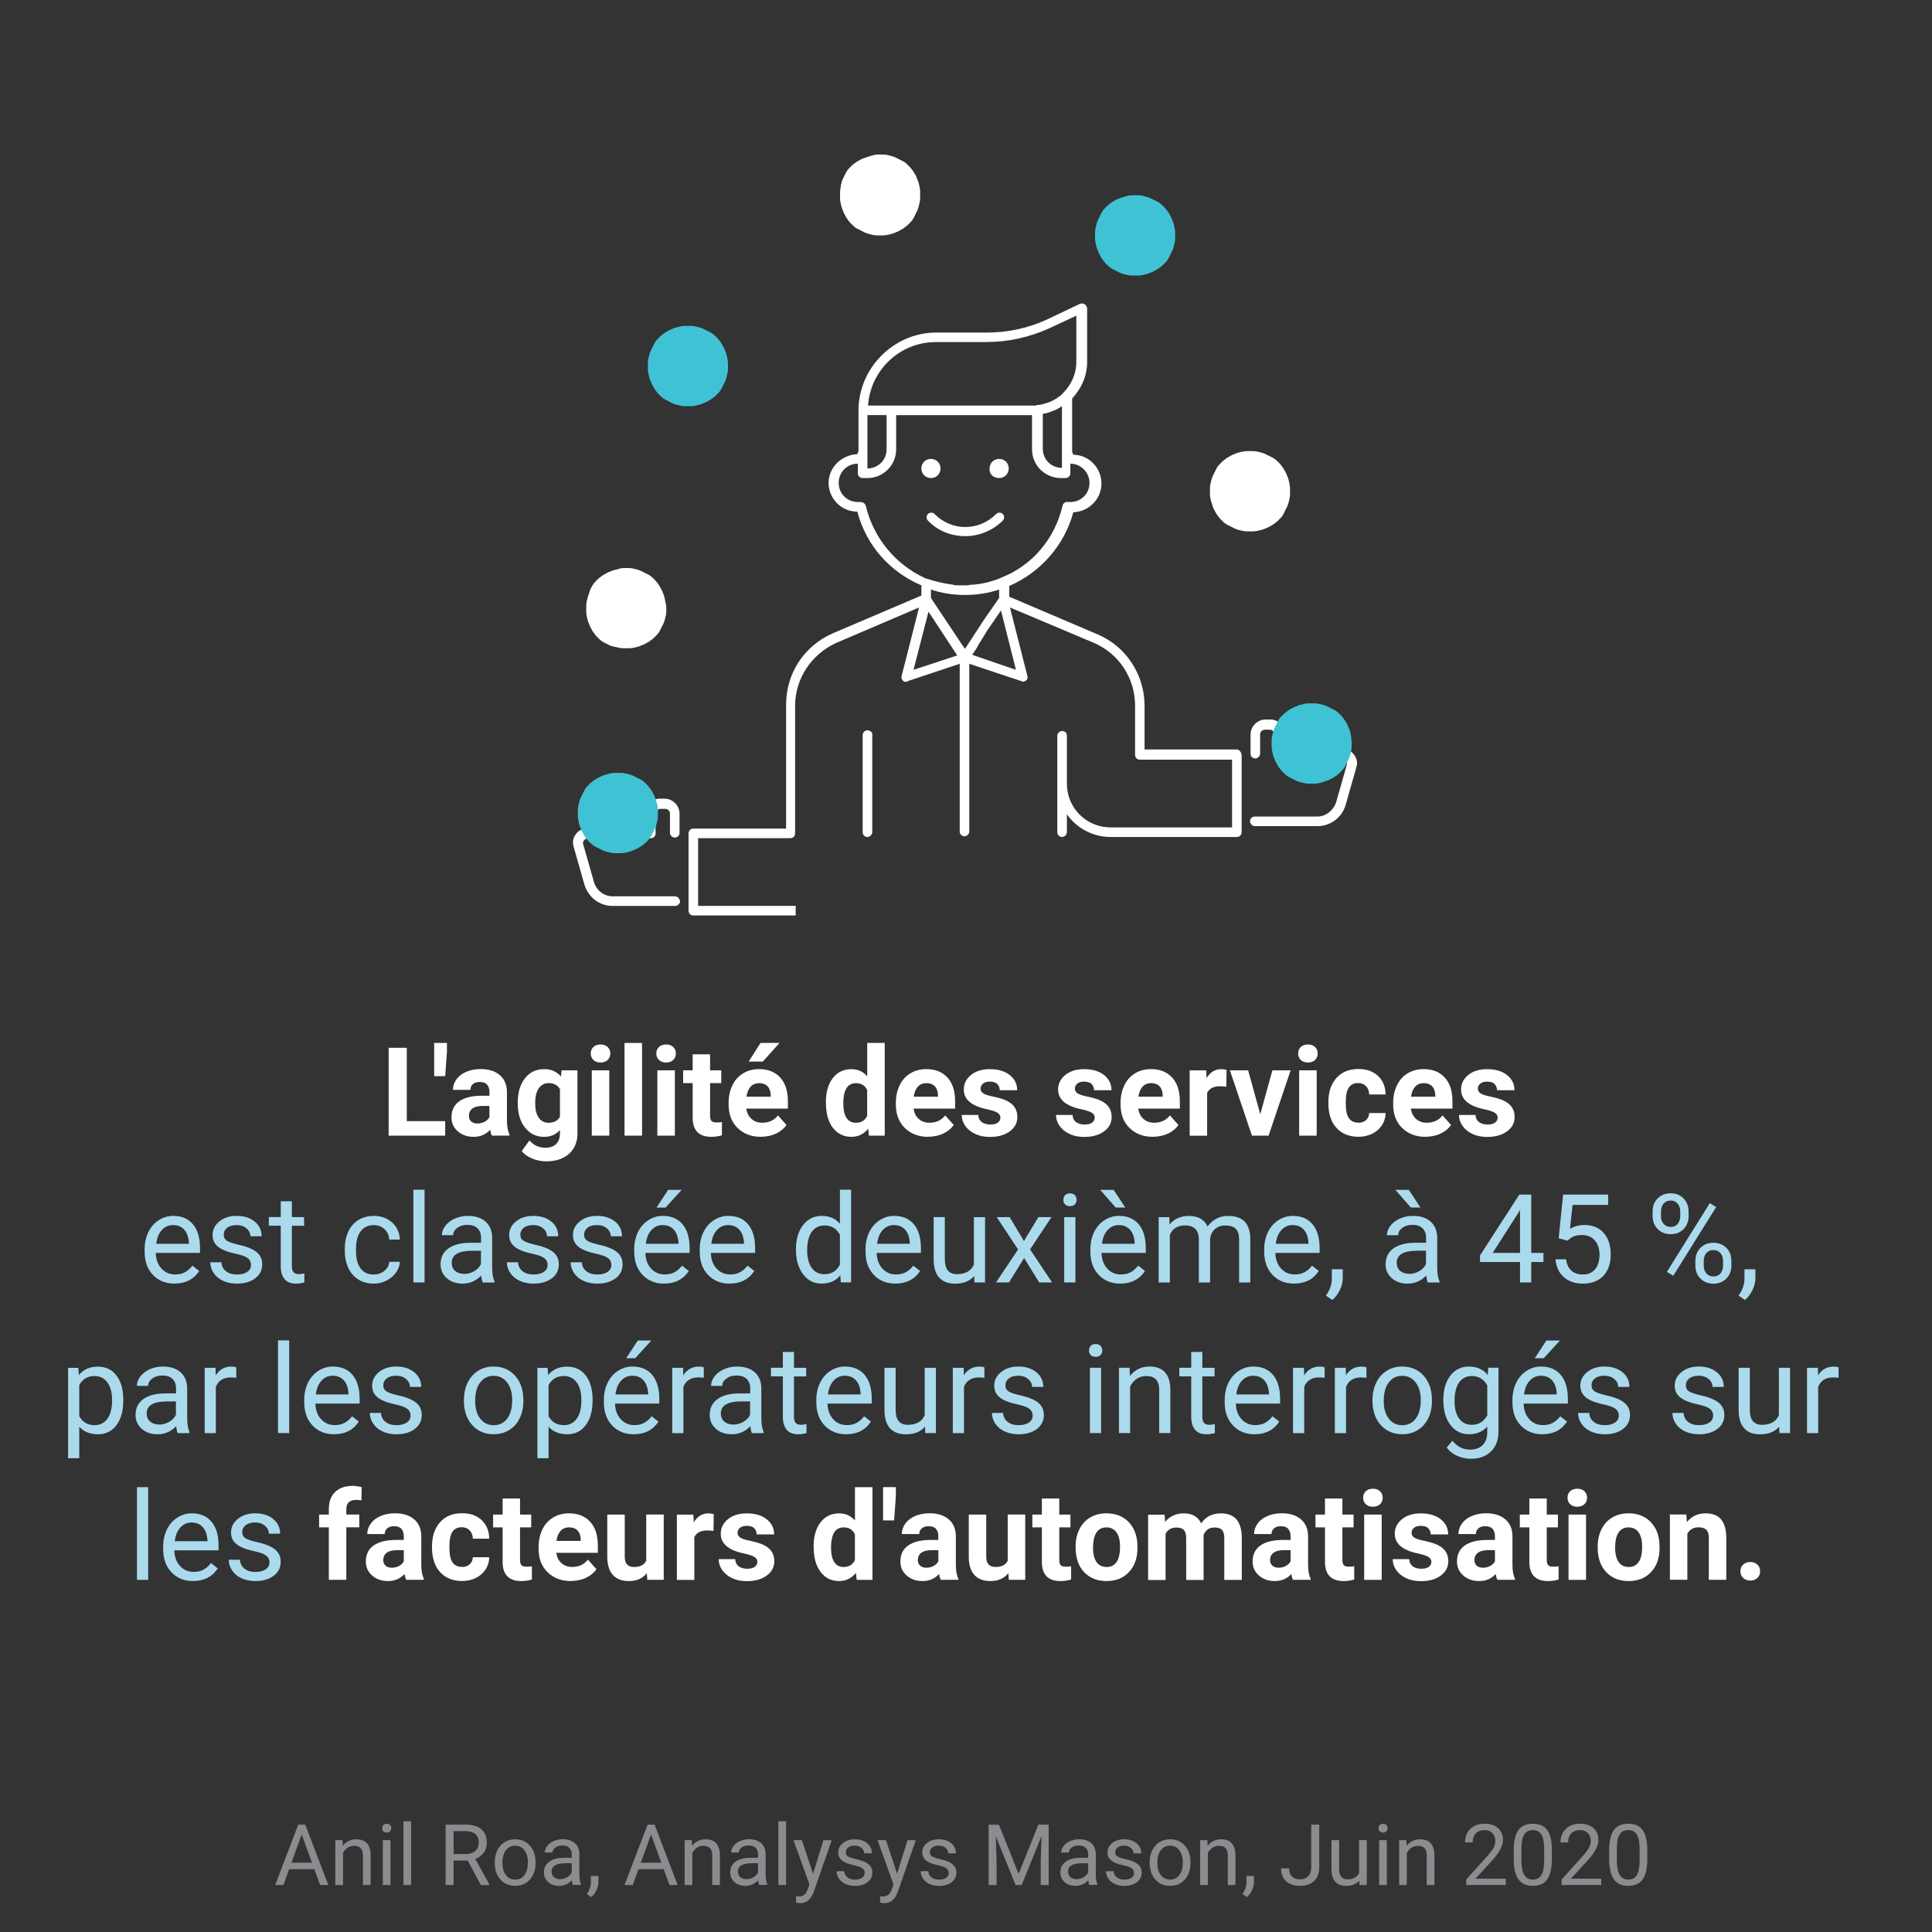 <?xml version="1.0" encoding="UTF-8"?>
<svg id="_Calque_" data-name="&amp;lt;Calque&amp;gt;" xmlns="http://www.w3.org/2000/svg" viewBox="0 0 375.12 375.12">
  <rect x="0" y="0" width="375.12" height="375.12" fill="#333333" stroke="none"/>
  <defs>
    <style>
      .cls-1 {
        fill: #fff;
      }

      .cls-2 {
        fill: #babcc2;
      }

      .cls-3 {
        fill: #abdaed;
      }

      .cls-4 {
        fill: #40c2d5;
      }

      .cls-5 {
        isolation: isolate;
        opacity: .65;
      }
    </style>
  </defs>
  <g>
    <path class="cls-1" d="m78.98,217.68h7.46v2.82h-10.98v-17.06h3.52v14.24Z"/>
    <path class="cls-1" d="m86.78,204.22l-.34,4.73h-2.14v-6.46h2.48v1.72Z"/>
    <path class="cls-1" d="m95.51,220.5c-.16-.3-.27-.68-.34-1.14-.82.91-1.89,1.37-3.2,1.37-1.24,0-2.27-.36-3.09-1.08s-1.22-1.62-1.22-2.72c0-1.34.5-2.38,1.49-3.09s2.44-1.08,4.32-1.09h1.56v-.73c0-.59-.15-1.05-.45-1.41s-.78-.53-1.42-.53c-.57,0-1.02.14-1.34.41s-.49.65-.49,1.12h-3.39c0-.73.23-1.41.68-2.04s1.09-1.12,1.92-1.47,1.76-.53,2.79-.53c1.56,0,2.8.39,3.72,1.18s1.38,1.89,1.38,3.31v5.5c0,1.2.18,2.11.5,2.73v.2h-3.42Zm-2.8-2.36c.5,0,.96-.11,1.38-.33s.73-.52.94-.9v-2.18h-1.27c-1.7,0-2.6.59-2.71,1.76v.2c-.01.42.14.77.43,1.04s.7.41,1.22.41Z"/>
    <path class="cls-1" d="m100.53,214.07c0-1.95.46-3.51,1.39-4.7s2.17-1.78,3.74-1.78c1.39,0,2.47.48,3.25,1.43l.14-1.2h3.07v12.26c0,1.11-.25,2.07-.76,2.89s-1.21,1.45-2.13,1.88-1.98.64-3.21.64c-.93,0-1.84-.19-2.72-.56s-1.55-.85-2-1.44l1.5-2.06c.84.95,1.87,1.42,3.07,1.42.9,0,1.6-.24,2.1-.72s.75-1.16.75-2.04v-.68c-.78.88-1.81,1.32-3.08,1.32-1.52,0-2.76-.6-3.7-1.79s-1.41-2.77-1.41-4.74v-.14Zm3.39.24c0,1.15.23,2.06.69,2.71.46.66,1.09.98,1.9.98,1.03,0,1.77-.39,2.21-1.17v-5.36c-.45-.78-1.18-1.17-2.19-1.17-.81,0-1.45.33-1.92,1s-.7,1.66-.7,2.99Z"/>
    <path class="cls-1" d="m114.7,204.54c0-.51.17-.93.51-1.25s.8-.49,1.39-.49,1.04.16,1.38.49.52.75.52,1.25-.17.94-.52,1.27-.81.49-1.38.49-1.03-.16-1.38-.49-.52-.75-.52-1.27Zm3.6,15.96h-3.4v-12.68h3.4v12.68Z"/>
    <path class="cls-1" d="m124.66,220.5h-3.4v-18h3.4v18Z"/>
    <path class="cls-1" d="m127.43,204.54c0-.51.17-.93.51-1.25s.8-.49,1.39-.49,1.04.16,1.38.49.52.75.52,1.25-.17.94-.52,1.27-.81.49-1.38.49-1.03-.16-1.38-.49-.52-.75-.52-1.27Zm3.6,15.96h-3.4v-12.68h3.4v12.68Z"/>
    <path class="cls-1" d="m137.87,204.7v3.12h2.17v2.48h-2.17v6.33c0,.47.09.8.27,1.01s.52.3,1.03.3c.38,0,.71-.03,1-.08v2.57c-.66.2-1.35.3-2.05.3-2.38,0-3.59-1.2-3.63-3.6v-6.83h-1.85v-2.48h1.85v-3.12h3.39Z"/>
    <path class="cls-1" d="m147.76,220.73c-1.86,0-3.37-.57-4.54-1.71s-1.75-2.66-1.75-4.56v-.33c0-1.27.25-2.41.74-3.42s1.19-1.78,2.09-2.32,1.93-.81,3.09-.81c1.73,0,3.1.55,4.1,1.64s1.49,2.64,1.49,4.65v1.38h-8.07c.11.83.44,1.49.99,1.99s1.25.75,2.09.75c1.3,0,2.32-.47,3.06-1.42l1.66,1.86c-.51.72-1.2,1.28-2.06,1.68s-1.83.6-2.88.6Zm-.39-10.42c-.67,0-1.22.23-1.63.68s-.69,1.11-.8,1.95h4.71v-.27c-.02-.75-.22-1.34-.61-1.75s-.95-.62-1.66-.62Zm.3-7.82h3.69l-3.25,3.63h-2.75l2.31-3.63Z"/>
    <path class="cls-1" d="m160.35,214.07c0-1.98.44-3.55,1.33-4.72s2.1-1.76,3.64-1.76c1.23,0,2.25.46,3.06,1.38v-6.47h3.4v18h-3.06l-.16-1.35c-.84,1.05-1.93,1.58-3.26,1.58-1.49,0-2.69-.59-3.59-1.76s-1.35-2.81-1.35-4.9Zm3.39.24c0,1.19.21,2.11.62,2.74.41.63,1.02.95,1.8.95,1.05,0,1.79-.44,2.21-1.33v-5.03c-.42-.89-1.15-1.33-2.19-1.33-1.63,0-2.45,1.33-2.45,3.99Z"/>
    <path class="cls-1" d="m180.23,220.73c-1.86,0-3.37-.57-4.54-1.71s-1.75-2.66-1.75-4.56v-.33c0-1.27.25-2.41.74-3.42s1.19-1.78,2.09-2.32,1.93-.81,3.09-.81c1.73,0,3.1.55,4.1,1.64s1.49,2.64,1.49,4.65v1.38h-8.07c.11.83.44,1.49.99,1.99s1.25.75,2.09.75c1.3,0,2.32-.47,3.06-1.42l1.66,1.86c-.51.72-1.2,1.28-2.06,1.68s-1.83.6-2.88.6Zm-.39-10.42c-.67,0-1.22.23-1.63.68s-.69,1.11-.8,1.95h4.71v-.27c-.02-.75-.22-1.34-.61-1.75s-.95-.62-1.66-.62Z"/>
    <path class="cls-1" d="m194.24,217c0-.41-.21-.74-.62-.98s-1.07-.45-1.97-.64c-3.02-.63-4.52-1.91-4.52-3.84,0-1.12.47-2.06,1.4-2.82s2.15-1.13,3.66-1.13c1.61,0,2.9.38,3.86,1.14s1.45,1.74,1.45,2.95h-3.39c0-.48-.16-.88-.47-1.2s-.8-.47-1.46-.47c-.57,0-1.01.13-1.32.39s-.47.59-.47.98c0,.38.18.68.53.91s.96.43,1.8.6,1.55.36,2.13.57c1.79.66,2.68,1.79,2.68,3.41,0,1.16-.5,2.09-1.49,2.81s-2.27,1.07-3.84,1.07c-1.06,0-2.01-.19-2.83-.57s-1.47-.9-1.94-1.56c-.47-.66-.7-1.37-.7-2.14h3.21c.03.6.25,1.06.67,1.38s.97.48,1.66.48c.65,0,1.14-.12,1.47-.37s.5-.57.5-.97Z"/>
    <path class="cls-1" d="m212.55,217c0-.41-.21-.74-.62-.98s-1.07-.45-1.97-.64c-3.02-.63-4.52-1.91-4.52-3.84,0-1.12.47-2.06,1.4-2.82s2.15-1.13,3.66-1.13c1.61,0,2.9.38,3.86,1.14s1.45,1.74,1.45,2.95h-3.39c0-.48-.16-.88-.47-1.2s-.8-.47-1.46-.47c-.57,0-1.01.13-1.32.39s-.47.59-.47.98c0,.38.18.68.53.91s.96.43,1.8.6,1.55.36,2.13.57c1.79.66,2.68,1.79,2.68,3.41,0,1.16-.5,2.09-1.49,2.81s-2.27,1.07-3.84,1.07c-1.06,0-2.01-.19-2.83-.57s-1.47-.9-1.94-1.56-.7-1.37-.7-2.14h3.21c.03.6.25,1.06.67,1.38s.97.48,1.66.48c.65,0,1.14-.12,1.47-.37s.5-.57.5-.97Z"/>
    <path class="cls-1" d="m223.86,220.73c-1.86,0-3.37-.57-4.54-1.71s-1.75-2.66-1.75-4.56v-.33c0-1.27.25-2.41.74-3.42s1.19-1.78,2.09-2.32,1.93-.81,3.09-.81c1.73,0,3.1.55,4.1,1.64s1.49,2.64,1.49,4.65v1.38h-8.07c.11.83.44,1.49.99,1.99s1.25.75,2.09.75c1.3,0,2.32-.47,3.06-1.42l1.66,1.86c-.51.72-1.2,1.28-2.06,1.68s-1.83.6-2.88.6Zm-.39-10.42c-.67,0-1.22.23-1.63.68s-.69,1.11-.8,1.95h4.71v-.27c-.02-.75-.22-1.34-.61-1.75s-.95-.62-1.66-.62Z"/>
    <path class="cls-1" d="m238.12,211c-.46-.06-.87-.09-1.22-.09-1.28,0-2.12.43-2.52,1.3v8.3h-3.39v-12.68h3.2l.09,1.51c.68-1.16,1.62-1.75,2.82-1.75.38,0,.73.05,1.05.15l-.05,3.26Z"/>
    <path class="cls-1" d="m244.69,216.36l2.36-8.54h3.54l-4.28,12.68h-3.23l-4.28-12.68h3.54l2.36,8.54Z"/>
    <path class="cls-1" d="m252.05,204.54c0-.51.17-.93.51-1.25s.8-.49,1.39-.49,1.04.16,1.38.49.52.75.52,1.25-.17.94-.52,1.27-.81.49-1.38.49-1.03-.16-1.38-.49-.52-.75-.52-1.27Zm3.6,15.96h-3.4v-12.68h3.4v12.68Z"/>
    <path class="cls-1" d="m263.71,218c.62,0,1.13-.17,1.52-.52s.59-.8.61-1.37h3.18c0,.86-.24,1.65-.7,2.36s-1.09,1.27-1.89,1.66-1.69.59-2.65.59c-1.81,0-3.24-.58-4.29-1.73s-1.57-2.74-1.57-4.78v-.22c0-1.95.52-3.51,1.56-4.68s2.46-1.75,4.28-1.75c1.59,0,2.86.45,3.81,1.35s1.44,2.1,1.46,3.6h-3.18c-.02-.66-.22-1.2-.61-1.61-.39-.41-.91-.62-1.55-.62-.79,0-1.38.29-1.79.86-.4.58-.6,1.51-.6,2.8v.35c0,1.31.2,2.25.6,2.82s1,.86,1.82.86Z"/>
    <path class="cls-1" d="m276.79,220.73c-1.86,0-3.37-.57-4.54-1.71s-1.75-2.66-1.75-4.56v-.33c0-1.27.25-2.41.74-3.42s1.19-1.78,2.09-2.32,1.93-.81,3.09-.81c1.73,0,3.1.55,4.1,1.64s1.49,2.64,1.49,4.65v1.38h-8.07c.11.83.44,1.49.99,1.99s1.25.75,2.09.75c1.3,0,2.32-.47,3.06-1.42l1.66,1.86c-.51.72-1.2,1.28-2.06,1.68s-1.83.6-2.88.6Zm-.39-10.42c-.67,0-1.22.23-1.63.68s-.69,1.11-.8,1.95h4.71v-.27c-.02-.75-.22-1.34-.61-1.75s-.95-.62-1.66-.62Z"/>
    <path class="cls-1" d="m290.79,217c0-.41-.21-.74-.62-.98s-1.07-.45-1.97-.64c-3.02-.63-4.52-1.91-4.52-3.84,0-1.12.47-2.06,1.4-2.82s2.15-1.13,3.66-1.13c1.61,0,2.9.38,3.86,1.14s1.45,1.74,1.45,2.95h-3.39c0-.48-.16-.88-.47-1.2s-.8-.47-1.46-.47c-.57,0-1.01.13-1.32.39s-.47.59-.47.98c0,.38.18.68.53.91s.96.43,1.8.6,1.55.36,2.13.57c1.79.66,2.68,1.79,2.68,3.41,0,1.16-.5,2.09-1.49,2.81s-2.27,1.07-3.84,1.07c-1.06,0-2.01-.19-2.83-.57s-1.47-.9-1.94-1.56-.7-1.37-.7-2.14h3.21c.03.6.25,1.06.67,1.38s.97.48,1.66.48c.65,0,1.14-.12,1.47-.37s.5-.57.5-.97Z"/>
  </g>
  <g>
    <path class="cls-3" d="m33.9,249.23c-1.72,0-3.12-.56-4.2-1.69s-1.62-2.64-1.62-4.53v-.4c0-1.26.24-2.38.72-3.37s1.15-1.76,2.02-2.32,1.8-.84,2.81-.84c1.65,0,2.93.54,3.84,1.63s1.37,2.64,1.37,4.66v.9h-8.59c.03,1.25.4,2.26,1.1,3.03s1.59,1.15,2.67,1.15c.77,0,1.41-.16,1.95-.47s1-.73,1.39-1.24l1.32,1.03c-1.06,1.63-2.66,2.45-4.78,2.45Zm-.27-11.37c-.88,0-1.61.32-2.2.96s-.96,1.53-1.1,2.68h6.35v-.16c-.06-1.1-.36-1.96-.89-2.56s-1.25-.91-2.16-.91Z"/>
    <path class="cls-3" d="m48.74,245.64c0-.59-.22-1.04-.66-1.37s-1.21-.6-2.31-.84-1.97-.52-2.61-.84-1.12-.72-1.43-1.17-.46-.99-.46-1.62c0-1.04.44-1.92,1.32-2.64s2-1.08,3.37-1.08c1.44,0,2.6.37,3.5,1.11s1.34,1.69,1.34,2.85h-2.18c0-.59-.25-1.11-.76-1.54s-1.14-.64-1.9-.64-1.41.17-1.85.52-.67.79-.67,1.35c0,.52.21.92.62,1.18s1.16.52,2.24.76,1.96.53,2.63.87,1.17.74,1.49,1.21.49,1.05.49,1.73c0,1.13-.45,2.04-1.36,2.72s-2.08,1.03-3.53,1.03c-1.02,0-1.91-.18-2.7-.54s-1.39-.86-1.83-1.51-.66-1.34-.66-2.09h2.17c.04.73.33,1.3.87,1.73s1.26.64,2.15.64c.82,0,1.48-.17,1.97-.5s.74-.78.74-1.33Z"/>
    <path class="cls-3" d="m56.67,233.25v3.07h2.37v1.68h-2.37v7.87c0,.51.11.89.32,1.14.21.25.57.38,1.08.38.25,0,.59-.05,1.03-.14v1.75c-.57.15-1.12.23-1.66.23-.97,0-1.7-.29-2.19-.88s-.74-1.42-.74-2.5v-7.86h-2.31v-1.68h2.31v-3.07h2.17Z"/>
    <path class="cls-3" d="m72.6,247.46c.77,0,1.45-.23,2.03-.7s.9-1.05.96-1.76h2.05c-.04.73-.29,1.42-.75,2.07s-1.08,1.18-1.85,1.57-1.58.59-2.44.59c-1.73,0-3.1-.58-4.12-1.73s-1.53-2.73-1.53-4.73v-.36c0-1.23.23-2.33.68-3.29s1.1-1.71,1.95-2.24,1.85-.8,3.01-.8c1.42,0,2.6.43,3.54,1.28s1.44,1.96,1.51,3.32h-2.05c-.06-.82-.37-1.49-.93-2.02s-1.25-.79-2.07-.79c-1.1,0-1.96.4-2.56,1.19s-.91,1.94-.91,3.44v.41c0,1.46.3,2.59.9,3.38s1.46,1.18,2.58,1.18Z"/>
    <path class="cls-3" d="m82.43,249h-2.17v-18h2.17v18Z"/>
    <path class="cls-3" d="m93.73,249c-.12-.25-.23-.7-.3-1.34-1.01,1.05-2.21,1.57-3.61,1.57-1.25,0-2.28-.35-3.08-1.06s-1.2-1.6-1.2-2.69c0-1.32.5-2.35,1.51-3.08s2.42-1.1,4.24-1.1h2.11v-1c0-.76-.23-1.36-.68-1.81s-1.12-.67-2-.67c-.77,0-1.42.2-1.95.59s-.79.86-.79,1.42h-2.18c0-.63.22-1.24.67-1.83s1.06-1.06,1.83-1.4,1.62-.52,2.54-.52c1.46,0,2.61.37,3.43,1.1s1.26,1.74,1.29,3.02v5.84c0,1.16.15,2.09.45,2.78v.19h-2.27Zm-3.6-1.65c.68,0,1.32-.18,1.93-.53s1.05-.81,1.32-1.37v-2.6h-1.7c-2.66,0-3.98.78-3.98,2.33,0,.68.23,1.21.68,1.59s1.04.57,1.75.57Z"/>
    <path class="cls-3" d="m106.33,245.64c0-.59-.22-1.04-.66-1.37s-1.21-.6-2.31-.84-1.97-.52-2.61-.84-1.12-.72-1.43-1.17-.46-.99-.46-1.62c0-1.04.44-1.92,1.32-2.64s2-1.08,3.37-1.08c1.44,0,2.6.37,3.5,1.11s1.34,1.69,1.34,2.85h-2.18c0-.59-.25-1.11-.76-1.54s-1.14-.64-1.9-.64-1.41.17-1.85.52-.67.79-.67,1.35c0,.52.21.92.62,1.18s1.16.52,2.24.76,1.96.53,2.63.87,1.17.74,1.49,1.21.49,1.05.49,1.73c0,1.13-.45,2.04-1.36,2.72s-2.08,1.03-3.53,1.03c-1.02,0-1.91-.18-2.7-.54s-1.39-.86-1.83-1.51-.66-1.34-.66-2.09h2.17c.04.73.33,1.3.87,1.73s1.26.64,2.15.64c.82,0,1.48-.17,1.97-.5s.74-.78.74-1.33Z"/>
    <path class="cls-3" d="m118.71,245.64c0-.59-.22-1.04-.66-1.37s-1.21-.6-2.31-.84-1.97-.52-2.61-.84-1.12-.72-1.43-1.17-.46-.99-.46-1.62c0-1.04.44-1.92,1.32-2.64s2-1.08,3.37-1.08c1.44,0,2.6.37,3.5,1.11s1.34,1.69,1.34,2.85h-2.18c0-.59-.25-1.11-.76-1.54s-1.14-.64-1.9-.64-1.41.17-1.85.52-.67.79-.67,1.35c0,.52.21.92.62,1.18s1.16.52,2.24.76,1.96.53,2.63.87,1.17.74,1.49,1.21.49,1.05.49,1.73c0,1.13-.45,2.04-1.36,2.72s-2.08,1.03-3.53,1.03c-1.02,0-1.91-.18-2.7-.54s-1.39-.86-1.83-1.51-.66-1.34-.66-2.09h2.17c.04.73.33,1.3.87,1.73s1.26.64,2.15.64c.82,0,1.48-.17,1.97-.5s.74-.78.74-1.33Z"/>
    <path class="cls-3" d="m128.96,249.23c-1.72,0-3.12-.56-4.2-1.69s-1.62-2.64-1.62-4.53v-.4c0-1.26.24-2.38.72-3.37s1.15-1.76,2.02-2.32,1.8-.84,2.81-.84c1.65,0,2.93.54,3.84,1.63s1.37,2.64,1.37,4.66v.9h-8.59c.03,1.25.4,2.26,1.1,3.03s1.59,1.15,2.67,1.15c.77,0,1.41-.16,1.95-.47s1-.73,1.39-1.24l1.32,1.03c-1.06,1.63-2.66,2.45-4.78,2.45Zm-.27-11.37c-.88,0-1.61.32-2.2.96s-.96,1.53-1.1,2.68h6.35v-.16c-.06-1.1-.36-1.96-.89-2.56s-1.25-.91-2.16-.91Zm1.05-6.84h2.62l-3.14,3.45h-1.75s2.26-3.45,2.26-3.45Z"/>
    <path class="cls-3" d="m141.68,249.23c-1.72,0-3.12-.56-4.2-1.69s-1.62-2.64-1.62-4.53v-.4c0-1.26.24-2.38.72-3.37s1.15-1.76,2.02-2.32,1.8-.84,2.81-.84c1.65,0,2.93.54,3.84,1.63s1.37,2.64,1.37,4.66v.9h-8.59c.03,1.25.4,2.26,1.1,3.03s1.59,1.15,2.67,1.15c.77,0,1.41-.16,1.95-.47s1-.73,1.39-1.24l1.32,1.03c-1.06,1.63-2.66,2.45-4.78,2.45Zm-.27-11.37c-.88,0-1.61.32-2.2.96s-.96,1.53-1.1,2.68h6.35v-.16c-.06-1.1-.36-1.96-.89-2.56s-1.25-.91-2.16-.91Z"/>
    <path class="cls-3" d="m154.55,242.55c0-1.95.46-3.51,1.38-4.69s2.13-1.78,3.62-1.78,2.66.51,3.53,1.52v-6.61h2.17v18h-1.99l-.11-1.36c-.87,1.06-2.07,1.59-3.62,1.59s-2.67-.6-3.59-1.8-1.39-2.77-1.39-4.71v-.16Zm2.17.25c0,1.44.3,2.56.89,3.38s1.41,1.22,2.46,1.22c1.38,0,2.38-.62,3.01-1.85v-5.82c-.65-1.2-1.64-1.79-2.99-1.79-1.06,0-1.89.41-2.48,1.23s-.89,2.04-.89,3.64Z"/>
    <path class="cls-3" d="m173.87,249.23c-1.72,0-3.12-.56-4.2-1.69s-1.62-2.64-1.62-4.53v-.4c0-1.26.24-2.38.72-3.37s1.15-1.76,2.02-2.32,1.8-.84,2.81-.84c1.65,0,2.93.54,3.84,1.63s1.37,2.64,1.37,4.66v.9h-8.59c.03,1.25.4,2.26,1.1,3.03s1.59,1.15,2.67,1.15c.77,0,1.41-.16,1.95-.47s1-.73,1.39-1.24l1.32,1.03c-1.06,1.63-2.66,2.45-4.78,2.45Zm-.27-11.37c-.88,0-1.61.32-2.2.96s-.96,1.53-1.1,2.68h6.35v-.16c-.06-1.1-.36-1.96-.89-2.56s-1.25-.91-2.16-.91Z"/>
    <path class="cls-3" d="m189.15,247.75c-.84.99-2.08,1.49-3.71,1.49-1.35,0-2.38-.39-3.09-1.18s-1.06-1.95-1.07-3.49v-8.25h2.17v8.19c0,1.92.78,2.88,2.34,2.88,1.66,0,2.76-.62,3.3-1.85v-9.22h2.17v12.68h-2.06l-.05-1.25Z"/>
    <path class="cls-3" d="m198.81,240.95l2.81-4.63h2.53l-4.15,6.27,4.28,6.41h-2.51l-2.93-4.75-2.93,4.75h-2.52l4.28-6.41-4.15-6.27h2.51l2.78,4.63Z"/>
    <path class="cls-3" d="m206.46,232.96c0-.35.11-.65.32-.89s.53-.36.96-.36.74.12.96.36.33.54.33.89-.11.64-.33.88-.54.35-.96.35-.74-.12-.96-.35-.32-.53-.32-.88Zm2.34,16.04h-2.17v-12.68h2.17v12.68Z"/>
    <path class="cls-3" d="m217.53,249.23c-1.72,0-3.12-.56-4.2-1.69s-1.62-2.64-1.62-4.53v-.4c0-1.26.24-2.38.72-3.37s1.15-1.76,2.02-2.32,1.8-.84,2.81-.84c1.65,0,2.93.54,3.84,1.63s1.37,2.64,1.37,4.66v.9h-8.59c.03,1.25.4,2.26,1.1,3.03s1.59,1.15,2.67,1.15c.77,0,1.41-.16,1.95-.47s1-.73,1.39-1.24l1.32,1.03c-1.06,1.63-2.66,2.45-4.78,2.45Zm.96-14.77h-1.86s-3.02-3.44-3.02-3.44h2.61l2.27,3.44Zm-1.23,3.4c-.88,0-1.61.32-2.2.96s-.96,1.53-1.1,2.68h6.35v-.16c-.06-1.1-.36-1.96-.89-2.56s-1.25-.91-2.16-.91Z"/>
    <path class="cls-3" d="m227.03,236.32l.06,1.41c.93-1.09,2.18-1.64,3.76-1.64,1.77,0,2.98.68,3.62,2.04.42-.61.97-1.1,1.65-1.48s1.47-.56,2.4-.56c2.78,0,4.2,1.47,4.24,4.42v8.5h-2.17v-8.37c0-.91-.21-1.58-.62-2.03s-1.11-.67-2.09-.67c-.8,0-1.47.24-2,.72s-.84,1.13-.93,1.94v8.41h-2.18v-8.31c0-1.84-.9-2.77-2.71-2.77-1.42,0-2.39.61-2.92,1.82v9.26h-2.17v-12.68h2.05Z"/>
    <path class="cls-3" d="m251.28,249.23c-1.72,0-3.12-.56-4.2-1.69s-1.62-2.64-1.62-4.53v-.4c0-1.26.24-2.38.72-3.37s1.15-1.76,2.02-2.32,1.8-.84,2.81-.84c1.65,0,2.93.54,3.84,1.63s1.37,2.64,1.37,4.66v.9h-8.59c.03,1.25.4,2.26,1.1,3.03s1.59,1.15,2.67,1.15c.77,0,1.41-.16,1.95-.47s1-.73,1.39-1.24l1.32,1.03c-1.06,1.63-2.66,2.45-4.78,2.45Zm-.27-11.37c-.88,0-1.61.32-2.2.96s-.96,1.53-1.1,2.68h6.35v-.16c-.06-1.1-.36-1.96-.89-2.56s-1.25-.91-2.16-.91Z"/>
    <path class="cls-3" d="m258.67,252.4l-1.23-.84c.73-1.02,1.12-2.08,1.15-3.16v-1.96h2.12v1.7c0,.79-.19,1.58-.58,2.37s-.87,1.42-1.46,1.9Z"/>
    <path class="cls-3" d="m277.22,249c-.12-.25-.23-.7-.3-1.34-1.01,1.05-2.21,1.57-3.61,1.57-1.25,0-2.28-.35-3.08-1.06s-1.2-1.6-1.2-2.69c0-1.32.5-2.35,1.51-3.08s2.42-1.1,4.24-1.1h2.11v-1c0-.76-.23-1.36-.68-1.81s-1.12-.67-2-.67c-.77,0-1.42.2-1.95.59s-.79.86-.79,1.42h-2.18c0-.63.22-1.24.67-1.83s1.06-1.06,1.83-1.4,1.62-.52,2.54-.52c1.46,0,2.61.37,3.43,1.1s1.26,1.74,1.29,3.02v5.84c0,1.16.15,2.09.45,2.78v.19h-2.27Zm-1.42-14.54h-1.86s-3.02-3.44-3.02-3.44h2.61l2.27,3.44Zm-2.18,12.88c.68,0,1.32-.18,1.93-.53s1.05-.81,1.32-1.37v-2.6h-1.7c-2.66,0-3.98.78-3.98,2.33,0,.68.23,1.21.68,1.59s1.04.57,1.75.57Z"/>
    <path class="cls-3" d="m297.31,243.27h2.37v1.77h-2.37v3.96h-2.18v-3.96h-7.77v-1.28l7.64-11.82h2.31v11.33Zm-7.49,0h5.31v-8.37l-.26.47-5.05,7.9Z"/>
    <path class="cls-3" d="m302.63,240.45l.87-8.51h8.74v2h-6.9l-.52,4.65c.84-.49,1.79-.74,2.85-.74,1.55,0,2.79.51,3.7,1.54s1.37,2.42,1.37,4.17-.47,3.14-1.42,4.15-2.28,1.52-3.98,1.52c-1.51,0-2.74-.42-3.69-1.25s-1.5-1.99-1.63-3.47h2.05c.13.98.48,1.71,1.04,2.21s1.3.74,2.23.74c1.01,0,1.8-.34,2.37-1.03s.86-1.64.86-2.85c0-1.14-.31-2.06-.93-2.75s-1.45-1.04-2.48-1.04c-.95,0-1.69.21-2.23.62l-.57.47-1.73-.45Z"/>
    <path class="cls-3" d="m320.87,235.22c0-1.02.33-1.87.98-2.53s1.49-1,2.51-1,1.88.33,2.53,1,.97,1.53.97,2.6v.83c0,1.03-.33,1.87-.98,2.53s-1.48.98-2.49.98-1.86-.33-2.52-.98-1-1.52-1-2.61v-.82Zm1.62.9c0,.61.17,1.11.52,1.51s.8.59,1.38.59,1-.19,1.34-.58.51-.91.51-1.57v-.86c0-.61-.17-1.12-.5-1.51-.34-.4-.79-.6-1.37-.6s-1.04.2-1.37.6c-.34.4-.5.92-.5,1.56v.86Zm2.39,11.59l-1.23-.77,8.33-13.34,1.23.77-8.33,13.34Zm4.3-2.89c0-1.02.33-1.87.98-2.53s1.49-.99,2.51-.99,1.86.33,2.52.98.98,1.53.98,2.61v.83c0,1.02-.33,1.87-.98,2.53s-1.49.99-2.5.99-1.86-.33-2.52-.98-1-1.52-1-2.61v-.84Zm1.62.91c0,.62.17,1.13.52,1.52s.8.59,1.38.59,1.01-.19,1.35-.58.5-.91.5-1.58v-.87c0-.62-.17-1.12-.51-1.51-.34-.39-.79-.59-1.37-.59s-1.01.19-1.35.58c-.35.39-.52.91-.52,1.57v.87Z"/>
    <path class="cls-3" d="m338.79,252.4l-1.23-.84c.73-1.02,1.12-2.08,1.15-3.16v-1.96h2.12v1.7c0,.79-.19,1.58-.58,2.37s-.87,1.42-1.46,1.9Z"/>
  </g>
  <g>
    <path class="cls-3" d="m23.93,272.05c0,1.93-.44,3.48-1.32,4.66s-2.08,1.77-3.59,1.77-2.75-.49-3.63-1.46v6.11h-2.17v-17.55h1.98l.11,1.41c.88-1.09,2.11-1.64,3.68-1.64s2.73.57,3.62,1.72,1.33,2.75,1.33,4.79v.2Zm-2.17-.25c0-1.43-.3-2.56-.91-3.39s-1.45-1.24-2.51-1.24c-1.31,0-2.3.58-2.95,1.75v6.06c.65,1.16,1.64,1.73,2.98,1.73,1.04,0,1.87-.41,2.48-1.24s.92-2.05.92-3.67Z"/>
    <path class="cls-3" d="m34.51,278.25c-.12-.25-.23-.7-.3-1.34-1.01,1.05-2.21,1.57-3.61,1.57-1.25,0-2.28-.35-3.08-1.06s-1.2-1.6-1.2-2.69c0-1.32.5-2.35,1.51-3.08s2.42-1.1,4.24-1.1h2.11v-1c0-.76-.23-1.36-.68-1.81s-1.12-.67-2-.67c-.77,0-1.42.2-1.95.59s-.79.86-.79,1.42h-2.18c0-.63.22-1.24.67-1.83s1.06-1.06,1.83-1.4,1.62-.52,2.54-.52c1.46,0,2.61.37,3.43,1.1s1.26,1.74,1.29,3.02v5.84c0,1.16.15,2.09.45,2.78v.19h-2.27Zm-3.6-1.65c.68,0,1.32-.18,1.93-.53s1.05-.81,1.32-1.37v-2.6h-1.7c-2.66,0-3.98.78-3.98,2.33,0,.68.23,1.21.68,1.59s1.04.57,1.75.57Z"/>
    <path class="cls-3" d="m45.87,267.52c-.33-.05-.68-.08-1.07-.08-1.42,0-2.39.61-2.89,1.82v9h-2.17v-12.68h2.11l.04,1.46c.71-1.13,1.72-1.7,3.02-1.7.42,0,.74.05.96.16v2.02Z"/>
    <path class="cls-3" d="m56.15,278.25h-2.17v-18h2.17v18Z"/>
    <path class="cls-3" d="m64.89,278.48c-1.72,0-3.12-.56-4.2-1.69s-1.62-2.64-1.62-4.53v-.4c0-1.26.24-2.38.72-3.37s1.15-1.76,2.02-2.32,1.8-.84,2.81-.84c1.65,0,2.93.54,3.84,1.63s1.37,2.64,1.37,4.66v.9h-8.59c.03,1.25.4,2.26,1.1,3.03s1.59,1.15,2.67,1.15c.77,0,1.41-.16,1.95-.47s1-.73,1.39-1.24l1.32,1.03c-1.06,1.63-2.66,2.45-4.78,2.45Zm-.27-11.37c-.88,0-1.61.32-2.2.96s-.96,1.53-1.1,2.68h6.35v-.16c-.06-1.1-.36-1.96-.89-2.56s-1.25-.91-2.16-.91Z"/>
    <path class="cls-3" d="m79.72,274.89c0-.59-.22-1.04-.66-1.37s-1.21-.6-2.31-.84-1.97-.52-2.61-.84-1.12-.72-1.43-1.17-.46-.99-.46-1.62c0-1.04.44-1.92,1.32-2.64s2-1.08,3.37-1.08c1.44,0,2.6.37,3.5,1.11s1.34,1.69,1.34,2.85h-2.18c0-.59-.25-1.11-.76-1.54s-1.14-.64-1.9-.64-1.41.17-1.85.52-.67.79-.67,1.35c0,.52.21.92.62,1.18s1.16.52,2.24.76,1.96.53,2.63.87,1.17.74,1.49,1.21.49,1.05.49,1.73c0,1.13-.45,2.04-1.36,2.72s-2.08,1.03-3.53,1.03c-1.02,0-1.91-.18-2.7-.54s-1.39-.86-1.83-1.51-.66-1.34-.66-2.09h2.17c.04.73.33,1.3.87,1.73s1.26.64,2.15.64c.82,0,1.48-.17,1.97-.5s.74-.78.74-1.33Z"/>
    <path class="cls-3" d="m90.08,271.79c0-1.24.24-2.36.73-3.35s1.17-1.76,2.04-2.3,1.87-.81,2.98-.81c1.73,0,3.12.6,4.19,1.79s1.6,2.79,1.6,4.77v.15c0,1.23-.24,2.34-.71,3.32s-1.15,1.74-2.03,2.29-1.89.82-3.03.82c-1.72,0-3.11-.6-4.18-1.79s-1.6-2.78-1.6-4.75v-.15Zm2.18.26c0,1.41.33,2.54.98,3.39s1.53,1.28,2.62,1.28,1.98-.43,2.62-1.29.97-2.07.97-3.63c0-1.39-.33-2.52-.99-3.38s-1.54-1.29-2.63-1.29-1.93.43-2.59,1.28-.98,2.07-.98,3.66Z"/>
    <path class="cls-3" d="m115.05,272.05c0,1.93-.44,3.48-1.32,4.66s-2.08,1.77-3.59,1.77-2.75-.49-3.63-1.46v6.11h-2.17v-17.55h1.98l.11,1.41c.88-1.09,2.11-1.64,3.68-1.64s2.73.57,3.62,1.72,1.33,2.75,1.33,4.79v.2Zm-2.17-.25c0-1.43-.3-2.56-.91-3.39s-1.45-1.24-2.51-1.24c-1.31,0-2.3.58-2.95,1.75v6.06c.65,1.16,1.64,1.73,2.98,1.73,1.04,0,1.87-.41,2.48-1.24s.92-2.05.92-3.67Z"/>
    <path class="cls-3" d="m123.07,278.48c-1.72,0-3.12-.56-4.2-1.69s-1.62-2.64-1.62-4.53v-.4c0-1.26.24-2.38.72-3.37s1.15-1.76,2.02-2.32,1.8-.84,2.81-.84c1.65,0,2.93.54,3.84,1.63s1.37,2.64,1.37,4.66v.9h-8.59c.03,1.25.4,2.26,1.1,3.03s1.59,1.15,2.67,1.15c.77,0,1.41-.16,1.95-.47s1-.73,1.39-1.24l1.32,1.03c-1.06,1.63-2.66,2.45-4.78,2.45Zm-.27-11.37c-.88,0-1.61.32-2.2.96s-.96,1.53-1.1,2.68h6.35v-.16c-.06-1.1-.36-1.96-.89-2.56s-1.25-.91-2.16-.91Zm1.05-6.84h2.62l-3.14,3.45h-1.75s2.26-3.45,2.26-3.45Z"/>
    <path class="cls-3" d="m136.65,267.52c-.33-.05-.68-.08-1.07-.08-1.42,0-2.39.61-2.89,1.82v9h-2.17v-12.68h2.11l.04,1.46c.71-1.13,1.72-1.7,3.02-1.7.42,0,.74.05.96.16v2.02Z"/>
    <path class="cls-3" d="m145.99,278.25c-.12-.25-.23-.7-.3-1.34-1.01,1.05-2.21,1.57-3.61,1.57-1.25,0-2.28-.35-3.08-1.06s-1.2-1.6-1.2-2.69c0-1.32.5-2.35,1.51-3.08s2.42-1.1,4.24-1.1h2.11v-1c0-.76-.23-1.36-.68-1.81s-1.12-.67-2-.67c-.77,0-1.42.2-1.95.59s-.79.86-.79,1.42h-2.18c0-.63.22-1.24.67-1.83s1.06-1.06,1.83-1.4,1.62-.52,2.54-.52c1.46,0,2.61.37,3.43,1.1s1.26,1.74,1.29,3.02v5.84c0,1.16.15,2.09.45,2.78v.19h-2.27Zm-3.6-1.65c.68,0,1.32-.18,1.93-.53s1.05-.81,1.32-1.37v-2.6h-1.7c-2.66,0-3.98.78-3.98,2.33,0,.68.23,1.21.68,1.59s1.04.57,1.75.57Z"/>
    <path class="cls-3" d="m154.16,262.5v3.07h2.37v1.68h-2.37v7.87c0,.51.11.89.32,1.14.21.25.57.38,1.08.38.25,0,.59-.05,1.03-.14v1.75c-.57.15-1.12.23-1.66.23-.97,0-1.7-.29-2.19-.88s-.74-1.42-.74-2.5v-7.86h-2.31v-1.68h2.31v-3.07h2.17Z"/>
    <path class="cls-3" d="m164.32,278.48c-1.72,0-3.12-.56-4.2-1.69s-1.62-2.64-1.62-4.53v-.4c0-1.26.24-2.38.72-3.37s1.15-1.76,2.02-2.32,1.8-.84,2.81-.84c1.65,0,2.93.54,3.84,1.63s1.37,2.64,1.37,4.66v.9h-8.59c.03,1.25.4,2.26,1.1,3.03s1.59,1.15,2.67,1.15c.77,0,1.41-.16,1.95-.47s1-.73,1.39-1.24l1.32,1.03c-1.06,1.63-2.66,2.45-4.78,2.45Zm-.27-11.37c-.88,0-1.61.32-2.2.96s-.96,1.53-1.1,2.68h6.35v-.16c-.06-1.1-.36-1.96-.89-2.56s-1.25-.91-2.16-.91Z"/>
    <path class="cls-3" d="m179.6,277c-.84.99-2.08,1.49-3.71,1.49-1.35,0-2.38-.39-3.09-1.18s-1.06-1.95-1.07-3.49v-8.25h2.17v8.19c0,1.92.78,2.88,2.34,2.88,1.66,0,2.76-.62,3.3-1.85v-9.22h2.17v12.68h-2.06l-.05-1.25Z"/>
    <path class="cls-3" d="m191.13,267.52c-.33-.05-.68-.08-1.07-.08-1.42,0-2.39.61-2.89,1.82v9h-2.17v-12.68h2.11l.04,1.46c.71-1.13,1.72-1.7,3.02-1.7.42,0,.74.05.96.16v2.02Z"/>
    <path class="cls-3" d="m200.51,274.89c0-.59-.22-1.04-.66-1.37s-1.21-.6-2.31-.84-1.97-.52-2.61-.84-1.12-.72-1.43-1.17-.46-.99-.46-1.62c0-1.04.44-1.92,1.32-2.64s2-1.08,3.37-1.08c1.44,0,2.6.37,3.5,1.11s1.34,1.69,1.34,2.85h-2.18c0-.59-.25-1.11-.76-1.54s-1.14-.64-1.9-.64-1.41.17-1.85.52-.67.79-.67,1.35c0,.52.21.92.62,1.18s1.16.52,2.24.76,1.96.53,2.63.87,1.17.74,1.49,1.21.49,1.05.49,1.73c0,1.13-.45,2.04-1.36,2.72s-2.08,1.03-3.53,1.03c-1.02,0-1.91-.18-2.7-.54s-1.39-.86-1.83-1.51-.66-1.34-.66-2.09h2.17c.04.73.33,1.3.87,1.73s1.26.64,2.15.64c.82,0,1.48-.17,1.97-.5s.74-.78.74-1.33Z"/>
    <path class="cls-3" d="m211.45,262.21c0-.35.11-.65.32-.89s.53-.36.96-.36.74.12.96.36.33.54.33.89-.11.64-.33.88-.54.35-.96.35-.74-.12-.96-.35-.32-.53-.32-.88Zm2.34,16.04h-2.17v-12.68h2.17v12.68Z"/>
    <path class="cls-3" d="m219.32,265.57l.07,1.59c.97-1.22,2.23-1.83,3.8-1.83,2.68,0,4.03,1.51,4.05,4.54v8.38h-2.17v-8.39c0-.91-.22-1.59-.63-2.03s-1.05-.66-1.92-.66c-.7,0-1.32.19-1.85.56s-.95.87-1.24,1.48v9.04h-2.17v-12.68h2.05Z"/>
    <path class="cls-3" d="m233.45,262.5v3.07h2.37v1.68h-2.37v7.87c0,.51.11.89.32,1.14.21.25.57.38,1.08.38.25,0,.59-.05,1.03-.14v1.75c-.57.15-1.12.23-1.66.23-.97,0-1.7-.29-2.19-.88s-.74-1.42-.74-2.5v-7.86h-2.31v-1.68h2.31v-3.07h2.17Z"/>
    <path class="cls-3" d="m243.61,278.48c-1.72,0-3.12-.56-4.2-1.69s-1.62-2.64-1.62-4.53v-.4c0-1.26.24-2.38.72-3.37s1.15-1.76,2.02-2.32,1.8-.84,2.81-.84c1.65,0,2.93.54,3.84,1.63s1.37,2.64,1.37,4.66v.9h-8.59c.03,1.25.4,2.26,1.1,3.03s1.59,1.15,2.67,1.15c.77,0,1.41-.16,1.95-.47s1-.73,1.39-1.24l1.32,1.03c-1.06,1.63-2.66,2.45-4.78,2.45Zm-.27-11.37c-.88,0-1.61.32-2.2.96s-.96,1.53-1.1,2.68h6.35v-.16c-.06-1.1-.36-1.96-.89-2.56s-1.25-.91-2.16-.91Z"/>
    <path class="cls-3" d="m257.19,267.52c-.33-.05-.68-.08-1.07-.08-1.42,0-2.39.61-2.89,1.82v9h-2.17v-12.68h2.11l.04,1.46c.71-1.13,1.72-1.7,3.02-1.7.42,0,.74.05.96.16v2.02Z"/>
    <path class="cls-3" d="m265.31,267.52c-.33-.05-.68-.08-1.07-.08-1.42,0-2.39.61-2.89,1.82v9h-2.17v-12.68h2.11l.04,1.46c.71-1.13,1.72-1.7,3.02-1.7.42,0,.74.05.96.16v2.02Z"/>
    <path class="cls-3" d="m266.49,271.79c0-1.24.24-2.36.73-3.35s1.17-1.76,2.04-2.3,1.87-.81,2.98-.81c1.73,0,3.12.6,4.19,1.79s1.6,2.79,1.6,4.77v.15c0,1.23-.24,2.34-.71,3.32s-1.15,1.74-2.03,2.29-1.89.82-3.03.82c-1.72,0-3.11-.6-4.18-1.79s-1.6-2.78-1.6-4.75v-.15Zm2.18.26c0,1.41.33,2.54.98,3.39s1.53,1.28,2.62,1.28,1.98-.43,2.62-1.29.97-2.07.97-3.63c0-1.39-.33-2.52-.99-3.38s-1.54-1.29-2.63-1.29-1.93.43-2.59,1.28-.98,2.07-.98,3.66Z"/>
    <path class="cls-3" d="m280.24,271.8c0-1.98.46-3.55,1.37-4.72s2.12-1.75,3.63-1.75,2.75.55,3.62,1.64l.11-1.41h1.98v12.38c0,1.64-.49,2.93-1.46,3.88s-2.28,1.42-3.92,1.42c-.91,0-1.81-.2-2.68-.59s-1.54-.93-2-1.61l1.12-1.3c.93,1.15,2.07,1.72,3.41,1.72,1.05,0,1.88-.3,2.47-.89s.88-1.43.88-2.51v-1.09c-.87,1-2.05,1.5-3.55,1.5s-2.69-.6-3.6-1.79-1.38-2.82-1.38-4.89Zm2.18.25c0,1.43.29,2.55.88,3.37s1.41,1.22,2.46,1.22c1.37,0,2.37-.62,3.01-1.86v-5.79c-.66-1.21-1.66-1.82-2.99-1.82-1.05,0-1.88.41-2.47,1.23s-.89,2.04-.89,3.64Z"/>
    <path class="cls-3" d="m299.48,278.48c-1.72,0-3.12-.56-4.2-1.69s-1.62-2.64-1.62-4.53v-.4c0-1.26.24-2.38.72-3.37s1.15-1.76,2.02-2.32,1.8-.84,2.81-.84c1.65,0,2.93.54,3.84,1.63s1.37,2.64,1.37,4.66v.9h-8.59c.03,1.25.4,2.26,1.1,3.03s1.59,1.15,2.67,1.15c.77,0,1.41-.16,1.95-.47s1-.73,1.39-1.24l1.32,1.03c-1.06,1.63-2.66,2.45-4.78,2.45Zm-.27-11.37c-.88,0-1.61.32-2.2.96s-.96,1.53-1.1,2.68h6.35v-.16c-.06-1.1-.36-1.96-.89-2.56s-1.25-.91-2.16-.91Zm1.05-6.84h2.62l-3.14,3.45h-1.75s2.26-3.45,2.26-3.45Z"/>
    <path class="cls-3" d="m314.31,274.89c0-.59-.22-1.04-.66-1.37s-1.21-.6-2.31-.84-1.97-.52-2.61-.84-1.12-.72-1.43-1.17-.46-.99-.46-1.62c0-1.04.44-1.92,1.32-2.64s2-1.08,3.37-1.08c1.44,0,2.6.37,3.5,1.11s1.34,1.69,1.34,2.85h-2.18c0-.59-.25-1.11-.76-1.54s-1.14-.64-1.9-.64-1.41.17-1.85.52-.67.79-.67,1.35c0,.52.21.92.62,1.18s1.16.52,2.24.76,1.96.53,2.63.87,1.17.74,1.49,1.21.49,1.05.49,1.73c0,1.13-.45,2.04-1.36,2.72s-2.08,1.03-3.53,1.03c-1.02,0-1.91-.18-2.7-.54s-1.39-.86-1.83-1.51-.66-1.34-.66-2.09h2.17c.04.73.33,1.3.87,1.73s1.26.64,2.15.64c.82,0,1.48-.17,1.97-.5s.74-.78.74-1.33Z"/>
    <path class="cls-3" d="m332.63,274.89c0-.59-.22-1.04-.66-1.37s-1.21-.6-2.31-.84-1.97-.52-2.61-.84-1.12-.72-1.43-1.17-.46-.99-.46-1.62c0-1.04.44-1.92,1.32-2.64s2-1.08,3.37-1.08c1.44,0,2.6.37,3.5,1.11s1.34,1.69,1.34,2.85h-2.18c0-.59-.25-1.11-.76-1.54s-1.14-.64-1.9-.64-1.41.17-1.85.52-.67.79-.67,1.35c0,.52.21.92.62,1.18s1.16.52,2.24.76,1.96.53,2.63.87,1.17.74,1.49,1.21.49,1.05.49,1.73c0,1.13-.45,2.04-1.36,2.72s-2.08,1.03-3.53,1.03c-1.02,0-1.91-.18-2.7-.54s-1.39-.86-1.83-1.51-.66-1.34-.66-2.09h2.17c.04.73.33,1.3.87,1.73s1.26.64,2.15.64c.82,0,1.48-.17,1.97-.5s.74-.78.74-1.33Z"/>
    <path class="cls-3" d="m345.45,277c-.84.99-2.08,1.49-3.71,1.49-1.35,0-2.38-.39-3.09-1.18s-1.06-1.95-1.07-3.49v-8.25h2.17v8.19c0,1.92.78,2.88,2.34,2.88,1.66,0,2.76-.62,3.3-1.85v-9.22h2.17v12.68h-2.06l-.05-1.25Z"/>
    <path class="cls-3" d="m356.98,267.52c-.33-.05-.68-.08-1.07-.08-1.42,0-2.39.61-2.89,1.82v9h-2.17v-12.68h2.11l.04,1.46c.71-1.13,1.72-1.7,3.02-1.7.42,0,.74.05.96.16v2.02Z"/>
  </g>
  <g>
    <path class="cls-3" d="m28.77,306.75h-2.17v-18h2.17v18Z"/>
    <path class="cls-3" d="m37.5,306.98c-1.72,0-3.12-.56-4.2-1.69s-1.62-2.64-1.62-4.53v-.4c0-1.26.24-2.38.72-3.37s1.15-1.76,2.02-2.32,1.8-.84,2.81-.84c1.65,0,2.93.54,3.84,1.63s1.37,2.64,1.37,4.66v.9h-8.59c.03,1.25.4,2.26,1.1,3.03s1.59,1.15,2.67,1.15c.77,0,1.41-.16,1.95-.47s1-.73,1.39-1.24l1.32,1.03c-1.06,1.63-2.66,2.45-4.78,2.45Zm-.27-11.37c-.88,0-1.61.32-2.2.96s-.96,1.53-1.1,2.68h6.35v-.16c-.06-1.1-.36-1.96-.89-2.56s-1.25-.91-2.16-.91Z"/>
    <path class="cls-3" d="m52.33,303.39c0-.59-.22-1.04-.66-1.37s-1.21-.6-2.31-.84-1.97-.52-2.61-.84-1.12-.72-1.43-1.17-.46-.99-.46-1.62c0-1.04.44-1.92,1.32-2.64s2-1.08,3.37-1.08c1.44,0,2.6.37,3.5,1.11s1.34,1.69,1.34,2.85h-2.18c0-.59-.25-1.11-.76-1.54s-1.14-.64-1.9-.64-1.41.17-1.85.52-.67.79-.67,1.35c0,.52.21.92.62,1.18s1.16.52,2.24.76,1.96.53,2.63.87,1.17.74,1.49,1.21.49,1.05.49,1.73c0,1.13-.45,2.04-1.36,2.72s-2.08,1.03-3.53,1.03c-1.02,0-1.91-.18-2.7-.54s-1.39-.86-1.83-1.51-.66-1.34-.66-2.09h2.17c.04.73.33,1.3.87,1.73s1.26.64,2.15.64c.82,0,1.48-.17,1.97-.5s.74-.78.74-1.33Z"/>
  </g>
  <g>
    <path class="cls-1" d="m63.85,306.75v-10.2h-1.89v-2.48h1.89v-1.08c0-1.42.41-2.53,1.22-3.31s1.96-1.18,3.43-1.18c.47,0,1.04.08,1.72.23l-.04,2.6c-.28-.07-.62-.11-1.03-.11-1.27,0-1.91.6-1.91,1.81v1.03h2.52v2.48h-2.52v10.2h-3.4Z"/>
    <path class="cls-1" d="m78.88,306.75c-.16-.3-.27-.68-.34-1.14-.82.91-1.89,1.37-3.2,1.37-1.24,0-2.27-.36-3.09-1.08s-1.22-1.62-1.22-2.72c0-1.34.5-2.38,1.49-3.09s2.44-1.08,4.32-1.09h1.56v-.73c0-.59-.15-1.05-.45-1.41s-.78-.53-1.42-.53c-.57,0-1.02.14-1.34.41s-.49.65-.49,1.12h-3.39c0-.73.23-1.41.68-2.04s1.09-1.12,1.92-1.47,1.76-.53,2.79-.53c1.56,0,2.8.39,3.72,1.18s1.38,1.89,1.38,3.31v5.5c0,1.2.18,2.11.5,2.73v.2h-3.42Zm-2.8-2.36c.5,0,.96-.11,1.38-.33s.73-.52.94-.9v-2.18h-1.27c-1.7,0-2.6.59-2.71,1.76v.2c-.01.42.14.77.43,1.04s.7.41,1.22.41Z"/>
    <path class="cls-1" d="m89.67,304.25c.62,0,1.13-.17,1.52-.52s.59-.8.61-1.37h3.18c0,.86-.24,1.65-.7,2.36s-1.09,1.27-1.89,1.66-1.69.59-2.65.59c-1.81,0-3.24-.58-4.29-1.73s-1.57-2.74-1.57-4.78v-.22c0-1.95.52-3.51,1.56-4.68s2.46-1.75,4.28-1.75c1.59,0,2.86.45,3.81,1.35s1.44,2.1,1.46,3.6h-3.18c-.02-.66-.22-1.2-.61-1.61-.39-.41-.91-.62-1.55-.62-.79,0-1.38.29-1.79.86-.4.58-.6,1.51-.6,2.8v.35c0,1.31.2,2.25.6,2.82s1,.86,1.82.86Z"/>
    <path class="cls-1" d="m100.97,290.95v3.12h2.17v2.48h-2.17v6.33c0,.47.09.8.27,1.01s.52.3,1.03.3c.38,0,.71-.03,1-.08v2.57c-.66.2-1.35.3-2.05.3-2.38,0-3.59-1.2-3.63-3.6v-6.83h-1.85v-2.48h1.85v-3.12h3.39Z"/>
    <path class="cls-1" d="m110.86,306.98c-1.86,0-3.37-.57-4.54-1.71s-1.75-2.66-1.75-4.56v-.33c0-1.27.25-2.41.74-3.42s1.19-1.78,2.09-2.32,1.93-.81,3.09-.81c1.73,0,3.1.55,4.1,1.64s1.49,2.64,1.49,4.65v1.38h-8.07c.11.83.44,1.49.99,1.99s1.25.75,2.09.75c1.3,0,2.32-.47,3.06-1.42l1.66,1.86c-.51.72-1.2,1.28-2.06,1.68s-1.83.6-2.88.6Zm-.39-10.42c-.67,0-1.22.23-1.63.68s-.69,1.11-.8,1.95h4.71v-.27c-.02-.75-.22-1.34-.61-1.75s-.95-.62-1.66-.62Z"/>
    <path class="cls-1" d="m125.59,305.46c-.84,1.02-1.99,1.52-3.47,1.52-1.36,0-2.4-.39-3.11-1.17s-1.08-1.93-1.1-3.43v-8.31h3.39v8.2c0,1.32.6,1.98,1.8,1.98s1.94-.4,2.37-1.2v-8.99h3.4v12.68h-3.19l-.09-1.29Z"/>
    <path class="cls-1" d="m138.55,297.25c-.46-.06-.87-.09-1.22-.09-1.28,0-2.12.43-2.52,1.3v8.3h-3.39v-12.68h3.2l.09,1.51c.68-1.16,1.62-1.75,2.82-1.75.38,0,.73.05,1.05.15l-.05,3.26Z"/>
    <path class="cls-1" d="m147.05,303.25c0-.41-.21-.74-.62-.98s-1.07-.45-1.97-.64c-3.02-.63-4.52-1.91-4.52-3.84,0-1.12.47-2.06,1.4-2.82s2.15-1.13,3.66-1.13c1.61,0,2.9.38,3.86,1.14s1.45,1.74,1.45,2.95h-3.39c0-.48-.16-.88-.47-1.2s-.8-.47-1.46-.47c-.57,0-1.01.13-1.32.39s-.47.59-.47.98c0,.38.18.68.53.91s.96.43,1.8.6,1.55.36,2.13.57c1.79.66,2.68,1.79,2.68,3.41,0,1.16-.5,2.09-1.49,2.81s-2.27,1.07-3.84,1.07c-1.06,0-2.01-.19-2.83-.57s-1.47-.9-1.94-1.56-.7-1.37-.7-2.14h3.21c.03.6.25,1.06.67,1.38s.97.48,1.66.48c.65,0,1.14-.12,1.47-.37s.5-.57.5-.97Z"/>
    <path class="cls-1" d="m157.97,300.32c0-1.98.44-3.55,1.33-4.72s2.1-1.76,3.64-1.76c1.23,0,2.25.46,3.06,1.38v-6.47h3.4v18h-3.06l-.16-1.35c-.84,1.05-1.93,1.58-3.26,1.58-1.49,0-2.69-.59-3.59-1.76s-1.35-2.81-1.35-4.9Zm3.39.24c0,1.19.21,2.11.62,2.74.41.63,1.02.95,1.8.95,1.05,0,1.79-.44,2.21-1.33v-5.03c-.42-.89-1.15-1.33-2.19-1.33-1.63,0-2.45,1.33-2.45,3.99Z"/>
    <path class="cls-1" d="m173.94,290.47l-.34,4.73h-2.14v-6.46h2.48v1.72Z"/>
    <path class="cls-1" d="m182.67,306.75c-.16-.3-.27-.68-.34-1.14-.82.91-1.89,1.37-3.2,1.37-1.24,0-2.27-.36-3.09-1.08s-1.22-1.62-1.22-2.72c0-1.34.5-2.38,1.49-3.09s2.44-1.08,4.32-1.09h1.56v-.73c0-.59-.15-1.05-.45-1.41s-.78-.53-1.42-.53c-.57,0-1.02.14-1.34.41s-.49.65-.49,1.12h-3.39c0-.73.23-1.41.68-2.04s1.09-1.12,1.92-1.47,1.76-.53,2.79-.53c1.56,0,2.8.39,3.72,1.18s1.38,1.89,1.38,3.31v5.5c0,1.2.18,2.11.5,2.73v.2h-3.42Zm-2.8-2.36c.5,0,.96-.11,1.38-.33s.73-.52.94-.9v-2.18h-1.27c-1.7,0-2.6.59-2.71,1.76v.2c-.01.42.14.77.43,1.04s.7.41,1.22.41Z"/>
    <path class="cls-1" d="m195.78,305.46c-.84,1.02-1.99,1.52-3.47,1.52-1.36,0-2.4-.39-3.11-1.17s-1.08-1.93-1.1-3.43v-8.31h3.39v8.2c0,1.32.6,1.98,1.8,1.98s1.94-.4,2.37-1.2v-8.99h3.4v12.68h-3.19l-.09-1.29Z"/>
    <path class="cls-1" d="m205.67,290.95v3.12h2.17v2.48h-2.17v6.33c0,.47.09.8.27,1.01s.52.3,1.03.3c.38,0,.71-.03,1-.08v2.57c-.66.2-1.35.3-2.05.3-2.38,0-3.59-1.2-3.63-3.6v-6.83h-1.85v-2.48h1.85v-3.12h3.39Z"/>
    <path class="cls-1" d="m208.84,300.29c0-1.26.24-2.38.73-3.36s1.18-1.75,2.09-2.29,1.97-.81,3.17-.81c1.71,0,3.11.52,4.19,1.57s1.69,2.47,1.81,4.27l.02.87c0,1.95-.54,3.51-1.63,4.68s-2.54,1.76-4.37,1.76-3.29-.59-4.38-1.76-1.63-2.77-1.63-4.78v-.15Zm3.39.24c0,1.21.23,2.13.68,2.76.45.64,1.1.96,1.95.96s1.46-.31,1.92-.95c.46-.63.69-1.64.69-3.02,0-1.18-.23-2.1-.69-2.75s-1.11-.97-1.95-.97-1.47.32-1.92.97-.68,1.64-.68,3Z"/>
    <path class="cls-1" d="m226.11,294.07l.11,1.42c.9-1.1,2.11-1.65,3.64-1.65,1.63,0,2.75.64,3.36,1.93.89-1.29,2.16-1.93,3.81-1.93,1.38,0,2.4.4,3.07,1.2s1.01,2.01,1.01,3.62v8.1h-3.4v-8.1c0-.72-.14-1.25-.42-1.58s-.78-.5-1.49-.5c-1.02,0-1.72.49-2.11,1.46v8.73s-3.38,0-3.38,0v-8.09c0-.74-.14-1.27-.43-1.6s-.78-.49-1.48-.49c-.96,0-1.66.4-2.09,1.2v8.99h-3.39v-12.68h3.18Z"/>
    <path class="cls-1" d="m251.06,306.75c-.16-.3-.27-.68-.34-1.14-.82.91-1.89,1.37-3.2,1.37-1.24,0-2.27-.36-3.09-1.08s-1.22-1.62-1.22-2.72c0-1.34.5-2.38,1.49-3.09s2.44-1.08,4.32-1.09h1.56v-.73c0-.59-.15-1.05-.45-1.41s-.78-.53-1.42-.53c-.57,0-1.02.14-1.34.41s-.49.65-.49,1.12h-3.39c0-.73.23-1.41.68-2.04s1.09-1.12,1.92-1.47,1.76-.53,2.79-.53c1.56,0,2.8.39,3.72,1.18s1.38,1.89,1.38,3.31v5.5c0,1.2.18,2.11.5,2.73v.2h-3.42Zm-2.8-2.36c.5,0,.96-.11,1.38-.33s.73-.52.94-.9v-2.18h-1.27c-1.7,0-2.6.59-2.71,1.76v.2c-.01.42.14.77.43,1.04s.7.41,1.22.41Z"/>
    <path class="cls-1" d="m260.64,290.95v3.12h2.17v2.48h-2.17v6.33c0,.47.09.8.27,1.01s.52.3,1.03.3c.38,0,.71-.03,1-.08v2.57c-.66.2-1.35.3-2.05.3-2.38,0-3.59-1.2-3.63-3.6v-6.83h-1.85v-2.48h1.85v-3.12h3.39Z"/>
    <path class="cls-1" d="m264.67,290.79c0-.51.17-.93.51-1.25s.8-.49,1.39-.49,1.04.16,1.38.49.52.75.52,1.25-.17.94-.52,1.27-.81.49-1.38.49-1.03-.16-1.38-.49-.52-.75-.52-1.27Zm3.6,15.96h-3.4v-12.68h3.4v12.68Z"/>
    <path class="cls-1" d="m277.92,303.25c0-.41-.21-.74-.62-.98s-1.07-.45-1.97-.64c-3.02-.63-4.52-1.91-4.52-3.84,0-1.12.47-2.06,1.4-2.82s2.15-1.13,3.66-1.13c1.61,0,2.9.38,3.86,1.14s1.45,1.74,1.45,2.95h-3.39c0-.48-.16-.88-.47-1.2s-.8-.47-1.46-.47c-.57,0-1.01.13-1.32.39s-.47.59-.47.98c0,.38.18.68.53.91s.96.43,1.8.6,1.55.36,2.13.57c1.79.66,2.68,1.79,2.68,3.41,0,1.16-.5,2.09-1.49,2.81s-2.27,1.07-3.84,1.07c-1.06,0-2.01-.19-2.83-.57s-1.47-.9-1.94-1.56-.7-1.37-.7-2.14h3.21c.03.6.25,1.06.67,1.38s.97.48,1.66.48c.65,0,1.14-.12,1.47-.37s.5-.57.5-.97Z"/>
    <path class="cls-1" d="m290.74,306.75c-.16-.3-.27-.68-.34-1.14-.82.91-1.89,1.37-3.2,1.37-1.24,0-2.27-.36-3.09-1.08s-1.22-1.62-1.22-2.72c0-1.34.5-2.38,1.49-3.09s2.44-1.08,4.32-1.09h1.56v-.73c0-.59-.15-1.05-.45-1.41s-.78-.53-1.42-.53c-.57,0-1.02.14-1.34.41s-.49.65-.49,1.12h-3.39c0-.73.23-1.41.68-2.04s1.09-1.12,1.92-1.47,1.76-.53,2.79-.53c1.56,0,2.8.39,3.72,1.18s1.38,1.89,1.38,3.31v5.5c0,1.2.18,2.11.5,2.73v.2h-3.42Zm-2.8-2.36c.5,0,.96-.11,1.38-.33s.73-.52.94-.9v-2.18h-1.27c-1.7,0-2.6.59-2.71,1.76v.2c-.01.42.14.77.43,1.04s.7.41,1.22.41Z"/>
    <path class="cls-1" d="m300.32,290.95v3.12h2.17v2.48h-2.17v6.33c0,.47.09.8.27,1.01s.52.3,1.03.3c.38,0,.71-.03,1-.08v2.57c-.66.2-1.35.3-2.05.3-2.38,0-3.59-1.2-3.63-3.6v-6.83h-1.85v-2.48h1.85v-3.12h3.39Z"/>
    <path class="cls-1" d="m304.35,290.79c0-.51.17-.93.51-1.25s.8-.49,1.39-.49,1.04.16,1.38.49.52.75.52,1.25-.17.94-.52,1.27-.81.49-1.38.49-1.03-.16-1.38-.49-.52-.75-.52-1.27Zm3.6,15.96h-3.4v-12.68h3.4v12.68Z"/>
    <path class="cls-1" d="m310.21,300.29c0-1.26.24-2.38.73-3.36s1.18-1.75,2.09-2.29,1.97-.81,3.17-.81c1.71,0,3.11.52,4.19,1.57s1.69,2.47,1.81,4.27l.02.87c0,1.95-.54,3.51-1.63,4.68s-2.54,1.76-4.37,1.76-3.29-.59-4.38-1.76-1.63-2.77-1.63-4.78v-.15Zm3.39.24c0,1.21.23,2.13.68,2.76.45.64,1.1.96,1.95.96s1.46-.31,1.92-.95c.46-.63.69-1.64.69-3.02,0-1.18-.23-2.1-.69-2.75s-1.11-.97-1.95-.97-1.47.32-1.92.97-.68,1.64-.68,3Z"/>
    <path class="cls-1" d="m327.42,294.07l.11,1.46c.91-1.13,2.12-1.7,3.64-1.7,1.34,0,2.34.39,3,1.18s.99,1.97,1.01,3.54v8.19h-3.39v-8.13c0-.72-.16-1.24-.47-1.57s-.83-.49-1.56-.49c-.95,0-1.67.41-2.14,1.22v8.96h-3.39v-12.68h3.19Z"/>
    <path class="cls-1" d="m337.92,305.09c0-.54.18-.98.54-1.31s.82-.5,1.37-.5,1.01.17,1.38.5.54.77.54,1.31-.18.96-.54,1.29-.82.5-1.38.5-1.01-.17-1.37-.5-.54-.76-.54-1.29Z"/>
  </g>
  <g class="cls-5">
    <g>
      <path class="cls-2" d="m61.04,362.93h-4.91l-1.1,3.07h-1.6l4.48-11.73h1.35l4.49,11.73h-1.59l-1.12-3.07Zm-4.45-1.26h3.99l-2-5.49-1.99,5.49Z"/>
      <path class="cls-2" d="m66.51,357.28l.05,1.1c.67-.84,1.54-1.26,2.61-1.26,1.84,0,2.77,1.04,2.79,3.12v5.76h-1.49v-5.77c0-.63-.15-1.09-.43-1.39-.28-.3-.72-.45-1.32-.45-.48,0-.91.13-1.27.39-.37.26-.65.6-.85,1.01v6.21h-1.49v-8.72h1.41Z"/>
      <path class="cls-2" d="m74.21,354.97c0-.24.07-.45.22-.61.15-.17.37-.25.66-.25s.51.08.66.25c.15.17.23.37.23.61s-.08.44-.23.6c-.15.16-.37.24-.66.24s-.51-.08-.66-.24c-.15-.16-.22-.36-.22-.6Zm1.61,11.03h-1.49v-8.72h1.49v8.72Z"/>
      <path class="cls-2" d="m79.82,366h-1.49v-12.38h1.49v12.38Z"/>
      <path class="cls-2" d="m90.83,361.25h-2.76v4.75h-1.55v-11.73h3.88c1.32,0,2.34.3,3.05.9.71.6,1.07,1.48,1.07,2.63,0,.73-.2,1.37-.59,1.91-.4.54-.94.95-1.65,1.22l2.75,4.98v.1h-1.66l-2.55-4.75Zm-2.76-1.26h2.38c.77,0,1.38-.2,1.83-.6.45-.4.68-.93.68-1.6,0-.73-.22-1.28-.65-1.67-.43-.39-1.06-.58-1.87-.59h-2.37v4.46Z"/>
      <path class="cls-2" d="m96.06,361.56c0-.85.17-1.62.5-2.3.34-.68.8-1.21,1.4-1.58.6-.37,1.28-.56,2.05-.56,1.19,0,2.15.41,2.88,1.23.73.82,1.1,1.92,1.1,3.28v.11c0,.85-.16,1.61-.49,2.28-.33.67-.79,1.2-1.39,1.58-.6.38-1.3.56-2.08.56-1.18,0-2.14-.41-2.87-1.23-.73-.82-1.1-1.91-1.1-3.26v-.11Zm1.5.18c0,.97.22,1.74.67,2.33.45.59,1.05.88,1.8.88s1.36-.3,1.8-.89c.45-.59.67-1.42.67-2.49,0-.96-.23-1.73-.68-2.32-.45-.59-1.06-.89-1.81-.89s-1.33.29-1.78.88c-.45.58-.68,1.42-.68,2.51Z"/>
      <path class="cls-2" d="m111.24,366c-.09-.17-.16-.48-.21-.92-.69.72-1.52,1.08-2.48,1.08-.86,0-1.56-.24-2.11-.73-.55-.49-.83-1.1-.83-1.85,0-.91.35-1.61,1.04-2.12.69-.5,1.66-.75,2.91-.75h1.45v-.68c0-.52-.16-.94-.47-1.25s-.77-.46-1.38-.46c-.53,0-.98.13-1.34.4s-.54.59-.54.97h-1.5c0-.43.15-.85.46-1.26.31-.41.73-.73,1.26-.96.53-.24,1.11-.36,1.74-.36,1,0,1.79.25,2.36.75s.86,1.19.89,2.07v4.01c0,.8.1,1.44.31,1.91v.13h-1.56Zm-2.47-1.14c.47,0,.91-.12,1.33-.36.42-.24.72-.56.91-.94v-1.79h-1.17c-1.83,0-2.74.53-2.74,1.6,0,.47.16.83.47,1.1.31.26.71.4,1.2.4Z"/>
      <path class="cls-2" d="m114.79,368.34l-.85-.58c.5-.7.77-1.43.79-2.17v-1.35h1.46v1.17c0,.54-.13,1.08-.4,1.63-.27.54-.6.98-1,1.3Z"/>
      <path class="cls-2" d="m128.87,362.93h-4.91l-1.1,3.07h-1.6l4.48-11.73h1.35l4.49,11.73h-1.59l-1.12-3.07Zm-4.45-1.26h3.99l-2-5.49-1.99,5.49Z"/>
      <path class="cls-2" d="m134.33,357.28l.05,1.1c.67-.84,1.54-1.26,2.61-1.26,1.84,0,2.77,1.04,2.79,3.12v5.76h-1.49v-5.77c0-.63-.15-1.09-.43-1.39-.28-.3-.72-.45-1.32-.45-.48,0-.91.13-1.27.39-.37.26-.65.6-.85,1.01v6.21h-1.49v-8.72h1.41Z"/>
      <path class="cls-2" d="m147.41,366c-.09-.17-.16-.48-.21-.92-.69.72-1.52,1.08-2.48,1.08-.86,0-1.56-.24-2.11-.73-.55-.49-.83-1.1-.83-1.85,0-.91.35-1.61,1.04-2.12.69-.5,1.66-.75,2.91-.75h1.45v-.68c0-.52-.16-.94-.47-1.25s-.77-.46-1.38-.46c-.53,0-.98.13-1.34.4s-.54.59-.54.97h-1.5c0-.43.15-.85.46-1.26.31-.41.73-.73,1.26-.96.53-.24,1.11-.36,1.74-.36,1,0,1.79.25,2.36.75s.86,1.19.89,2.07v4.01c0,.8.1,1.44.31,1.91v.13h-1.56Zm-2.47-1.14c.47,0,.91-.12,1.33-.36.42-.24.72-.56.91-.94v-1.79h-1.17c-1.83,0-2.74.53-2.74,1.6,0,.47.16.83.47,1.1.31.26.71.4,1.2.4Z"/>
      <path class="cls-2" d="m152.62,366h-1.49v-12.38h1.49v12.38Z"/>
      <path class="cls-2" d="m157.86,363.82l2.03-6.53h1.6l-3.5,10.06c-.54,1.45-1.4,2.17-2.59,2.17l-.28-.02-.56-.1v-1.21l.4.03c.5,0,.9-.1,1.18-.31.28-.2.51-.58.7-1.12l.33-.89-3.11-8.62h1.63l2.18,6.53Z"/>
      <path class="cls-2" d="m167.89,363.69c0-.4-.15-.72-.46-.94-.3-.22-.83-.42-1.59-.58-.75-.16-1.35-.35-1.8-.58-.44-.23-.77-.49-.98-.81-.21-.31-.32-.68-.32-1.11,0-.71.3-1.32.91-1.81.6-.49,1.38-.74,2.32-.74.99,0,1.79.26,2.4.77.62.51.92,1.16.92,1.96h-1.5c0-.41-.17-.76-.52-1.06-.35-.29-.78-.44-1.31-.44s-.97.12-1.27.36-.46.54-.46.93c0,.36.14.63.43.81s.8.36,1.54.52c.74.17,1.35.37,1.81.6.46.23.8.51,1.03.83.22.33.33.72.33,1.19,0,.78-.31,1.4-.93,1.87-.62.47-1.43.71-2.43.71-.7,0-1.32-.12-1.85-.37-.54-.25-.96-.59-1.26-1.04-.3-.44-.46-.92-.46-1.44h1.49c.03.5.23.9.6,1.19.37.29.87.44,1.48.44.56,0,1.02-.11,1.36-.34.34-.23.51-.53.51-.92Z"/>
      <path class="cls-2" d="m174.18,363.82l2.03-6.53h1.6l-3.5,10.06c-.54,1.45-1.4,2.17-2.59,2.17l-.28-.02-.56-.1v-1.21l.4.03c.5,0,.9-.1,1.18-.31.28-.2.51-.58.7-1.12l.33-.89-3.11-8.62h1.63l2.18,6.53Z"/>
      <path class="cls-2" d="m184.21,363.69c0-.4-.15-.72-.46-.94-.3-.22-.83-.42-1.59-.58-.75-.16-1.35-.35-1.8-.58-.44-.23-.77-.49-.98-.81-.21-.31-.32-.68-.32-1.11,0-.71.3-1.32.91-1.81.6-.49,1.38-.74,2.32-.74.99,0,1.79.26,2.4.77.62.51.92,1.16.92,1.96h-1.5c0-.41-.17-.76-.52-1.06-.35-.29-.78-.44-1.31-.44s-.97.12-1.27.36-.46.54-.46.93c0,.36.14.63.43.81s.8.36,1.54.52c.74.17,1.35.37,1.81.6.46.23.8.51,1.03.83.22.33.33.72.33,1.19,0,.78-.31,1.4-.93,1.87-.62.47-1.43.71-2.43.71-.7,0-1.32-.12-1.85-.37-.54-.25-.96-.59-1.26-1.04-.3-.44-.46-.92-.46-1.44h1.49c.03.5.23.9.6,1.19.37.29.87.44,1.48.44.56,0,1.02-.11,1.36-.34.34-.23.51-.53.51-.92Z"/>
      <path class="cls-2" d="m193.95,354.27l3.83,9.57,3.83-9.57h2.01v11.73h-1.55v-4.57l.15-4.93-3.85,9.5h-1.18l-3.84-9.47.15,4.91v4.57h-1.55v-11.73h2Z"/>
      <path class="cls-2" d="m211.51,366c-.09-.17-.16-.48-.21-.92-.69.72-1.52,1.08-2.48,1.08-.86,0-1.56-.24-2.11-.73-.55-.49-.83-1.1-.83-1.85,0-.91.35-1.61,1.04-2.12.69-.5,1.66-.75,2.91-.75h1.45v-.68c0-.52-.16-.94-.47-1.25s-.77-.46-1.38-.46c-.53,0-.98.13-1.34.4-.36.27-.54.59-.54.97h-1.5c0-.43.15-.85.46-1.26.31-.41.73-.73,1.26-.96s1.11-.36,1.74-.36c1,0,1.79.25,2.36.75.57.5.86,1.19.89,2.07v4.01c0,.8.1,1.44.31,1.91v.13h-1.56Zm-2.47-1.14c.47,0,.91-.12,1.33-.36.42-.24.72-.56.91-.94v-1.79h-1.17c-1.83,0-2.74.53-2.74,1.6,0,.47.16.83.47,1.1.31.26.71.4,1.2.4Z"/>
      <path class="cls-2" d="m220.18,363.69c0-.4-.15-.72-.46-.94-.3-.22-.83-.42-1.59-.58s-1.35-.35-1.8-.58c-.44-.23-.77-.49-.98-.81s-.32-.68-.32-1.11c0-.71.3-1.32.91-1.81s1.38-.74,2.32-.74c.99,0,1.79.26,2.41.77.61.51.92,1.16.92,1.96h-1.5c0-.41-.17-.76-.52-1.06-.35-.29-.78-.44-1.31-.44s-.97.12-1.27.36c-.31.24-.46.54-.46.93,0,.36.14.63.43.81.29.18.8.36,1.54.52.74.17,1.35.37,1.81.6.46.23.8.51,1.03.83.22.33.33.72.33,1.19,0,.78-.31,1.4-.93,1.87s-1.43.71-2.43.71c-.7,0-1.32-.12-1.85-.37-.54-.25-.96-.59-1.26-1.04-.3-.44-.46-.92-.46-1.44h1.49c.03.5.23.9.6,1.19.37.29.87.44,1.48.44.56,0,1.02-.11,1.36-.34.34-.23.51-.53.51-.92Z"/>
      <path class="cls-2" d="m223.22,361.56c0-.85.17-1.62.5-2.3.34-.68.8-1.21,1.4-1.58.6-.37,1.28-.56,2.05-.56,1.19,0,2.15.41,2.88,1.23.73.82,1.1,1.92,1.1,3.28v.11c0,.85-.16,1.61-.49,2.28-.33.67-.79,1.2-1.39,1.58-.6.38-1.3.56-2.08.56-1.18,0-2.14-.41-2.87-1.23-.73-.82-1.1-1.91-1.1-3.26v-.11Zm1.5.18c0,.97.22,1.74.67,2.33.45.59,1.05.88,1.8.88s1.36-.3,1.8-.89c.45-.59.67-1.42.67-2.49,0-.96-.23-1.73-.68-2.32-.45-.59-1.06-.89-1.81-.89s-1.33.29-1.78.88c-.45.58-.68,1.42-.68,2.51Z"/>
      <path class="cls-2" d="m234.43,357.28l.05,1.1c.67-.84,1.54-1.26,2.61-1.26,1.84,0,2.77,1.04,2.79,3.12v5.76h-1.49v-5.77c0-.63-.15-1.09-.43-1.39s-.72-.45-1.32-.45c-.48,0-.91.13-1.27.39s-.65.6-.85,1.01v6.21h-1.49v-8.72h1.41Z"/>
      <path class="cls-2" d="m242.08,368.34l-.85-.58c.5-.7.77-1.43.79-2.17v-1.35h1.46v1.17c0,.54-.13,1.08-.4,1.63-.27.54-.6.98-1,1.3Z"/>
      <path class="cls-2" d="m254.6,354.27h1.55v8.31c0,1.12-.34,2-1.01,2.63-.67.63-1.57.95-2.7.95s-2.07-.3-2.72-.89c-.65-.6-.98-1.43-.98-2.5h1.55c0,.67.18,1.19.55,1.57.37.38.9.56,1.6.56.64,0,1.16-.2,1.55-.6s.59-.97.6-1.69v-8.33Z"/>
      <path class="cls-2" d="m263.93,365.14c-.58.68-1.43,1.02-2.55,1.02-.93,0-1.64-.27-2.12-.81s-.73-1.34-.74-2.4v-5.67h1.49v5.63c0,1.32.54,1.98,1.61,1.98,1.14,0,1.9-.42,2.27-1.27v-6.34h1.49v8.72h-1.42l-.03-.86Z"/>
      <path class="cls-2" d="m267.66,354.97c0-.24.07-.45.22-.61.15-.17.37-.25.66-.25s.51.08.66.25c.15.17.23.37.23.61s-.08.44-.23.6c-.15.16-.37.24-.66.24s-.51-.08-.66-.24c-.15-.16-.22-.36-.22-.6Zm1.61,11.03h-1.49v-8.72h1.49v8.72Z"/>
      <path class="cls-2" d="m273.06,357.28l.05,1.1c.67-.84,1.54-1.26,2.61-1.26,1.84,0,2.77,1.04,2.79,3.12v5.76h-1.49v-5.77c0-.63-.15-1.09-.43-1.39s-.72-.45-1.32-.45c-.48,0-.91.13-1.27.39s-.65.6-.85,1.01v6.21h-1.49v-8.72h1.41Z"/>
      <path class="cls-2" d="m292.37,366h-7.69v-1.07l4.06-4.51c.6-.68,1.02-1.24,1.25-1.66s.34-.87.34-1.33c0-.61-.19-1.11-.56-1.51-.37-.39-.86-.59-1.48-.59-.74,0-1.32.21-1.73.63-.41.42-.62,1.01-.62,1.76h-1.49c0-1.08.35-1.95,1.04-2.62.7-.67,1.63-1,2.79-1,1.09,0,1.95.29,2.59.86.63.57.95,1.33.95,2.28,0,1.16-.74,2.53-2.21,4.12l-3.14,3.41h5.89v1.22Z"/>
      <path class="cls-2" d="m301.31,361c0,1.75-.3,3.04-.89,3.89-.6.85-1.53,1.27-2.8,1.27s-2.18-.42-2.78-1.25c-.6-.83-.91-2.07-.93-3.72v-1.99c0-1.72.3-3,.89-3.84.6-.84,1.53-1.26,2.8-1.26s2.19.4,2.79,1.21c.6.81.9,2.06.92,3.74v1.93Zm-1.49-2.04c0-1.26-.18-2.18-.53-2.76s-.92-.87-1.68-.87-1.32.29-1.67.86c-.35.57-.53,1.46-.54,2.65v2.38c0,1.27.18,2.2.55,2.81s.92.91,1.67.91,1.28-.28,1.64-.85.54-1.47.56-2.69v-2.44Z"/>
      <path class="cls-2" d="m310.9,366h-7.69v-1.07l4.06-4.51c.6-.68,1.02-1.24,1.25-1.66s.34-.87.34-1.33c0-.61-.19-1.11-.56-1.51-.37-.39-.86-.59-1.48-.59-.74,0-1.32.21-1.73.63-.41.42-.62,1.01-.62,1.76h-1.49c0-1.08.35-1.95,1.04-2.62.7-.67,1.63-1,2.79-1,1.09,0,1.95.29,2.59.86.63.57.95,1.33.95,2.28,0,1.16-.74,2.53-2.21,4.12l-3.14,3.41h5.89v1.22Z"/>
      <path class="cls-2" d="m319.84,361c0,1.75-.3,3.04-.89,3.89-.6.85-1.53,1.27-2.8,1.27s-2.18-.42-2.78-1.25c-.6-.83-.91-2.07-.93-3.72v-1.99c0-1.72.3-3,.89-3.84.6-.84,1.53-1.26,2.8-1.26s2.19.4,2.79,1.21c.6.81.9,2.06.92,3.74v1.93Zm-1.49-2.04c0-1.26-.18-2.18-.53-2.76s-.92-.87-1.68-.87-1.32.29-1.67.86c-.35.57-.53,1.46-.54,2.65v2.38c0,1.27.18,2.2.55,2.81s.92.91,1.67.91,1.28-.28,1.64-.85.54-1.47.56-2.69v-2.44Z"/>
    </g>
  </g>
  <path class="cls-1" d="m262.92,146.57c-.35-.58-1.16-1.05-2.09-1.05h-11.27v-2.91c0-1.51-1.28-2.91-2.91-2.91h-.93c-1.51,0-2.91,1.28-2.91,2.91v3.72c0,.58.46.93.93.93s.93-.47.93-.93v-3.72c0-.58.46-.93.93-.93h.93c.58,0,.93.47.93.93v3.72c0,.58.46.93.93.93h12.2c.23,0,.58.12.7.35.23.23.23.58.23.81l-2.09,7.33c-.46,1.51-1.98,2.79-3.6,2.79h-12.2c-.58,0-.93.47-.93.93s.46.93.93.93h12.2c2.44,0,4.77-1.63,5.46-4.19l2.09-7.33c.23-.7.12-1.51-.46-2.33Zm-94.49-4.77c-.58,0-.93.47-.93.93v18.85c0,.58.46.93.93.93s.93-.47.93-.93v-18.85c.12-.47-.35-.93-.93-.93Zm-37.31,32.23h-12.2c-1.63,0-3.14-1.16-3.6-2.79l-2.09-7.33c-.12-.23,0-.58.23-.81.23-.23.46-.35.7-.35h12.2c.46,0,.93-.35.93-.93v-3.84c0-.47.35-.93.93-.93h.93c.46,0,.93.35.93.93v3.72c0,.47.46.93.93.93s.93-.35.93-.93v-3.72c0-1.51-1.28-2.91-2.91-2.91h-.93c-1.51,0-2.91,1.28-2.91,2.91v2.91h-11.27c-.93,0-1.74.47-2.09,1.05-.58.7-.7,1.63-.46,2.44l2.09,7.33c.7,2.44,2.91,4.19,5.46,4.19h12.2c.46,0,.93-.47.93-.93-.12-.47-.46-.93-.93-.93Z"/>
  <path class="cls-1" d="m197.25,130.05l-8.48-2.91.93-1.4.23-.47,1.51-2.44.12-.23,2.79-4.07,2.91,11.52Zm-9.88-4.07l-.58-.81-6.04-9.07v-1.63c2.09.7,4.3,1.05,6.62,1.05s4.53-.35,6.62-1.05v1.63l-2.91,4.19-3.72,5.7Zm-10,4.07l2.91-11.28,5.58,8.49-8.48,2.79Zm-9.3-31.88c-.12-.47-.58-.7-1.05-.7h-.46c-2.09,0-3.72-1.63-3.72-3.72s1.63-3.72,3.72-3.72v1.86c0,.58.46.93.93.93h.93c3.14,0,5.58-2.56,5.58-5.58v-6.63h26.38v6.63c0,3.14,2.56,5.58,5.58,5.58h.93c.58,0,.93-.47.93-.93v-1.86c1.98,0,3.72,1.63,3.72,3.72s-1.63,3.72-3.72,3.72h-.46c-.46-.12-.93.23-1.05.7-1.51,6.51-5.93,11.63-11.85,13.96q-.12,0-.23.12c-1.74.7-3.6,1.16-5.46,1.28-.23,0-.58,0-.81.12h-2.09c-.23,0-.58,0-.81-.12-1.86-.23-3.72-.7-5.46-1.28-.12,0-.23-.12-.23-.12-5.23-2.44-9.76-7.45-11.27-13.96Zm.35-10.47v-7.1h3.72v6.63c0,2.09-1.63,3.72-3.72,3.72v-3.26Zm37.77-8.84v11.98c-2.09,0-3.72-1.63-3.72-3.72v-6.75c.58-.12,1.16-.23,1.63-.47.7-.23,1.51-.58,2.09-1.05Zm-24.52-12.45h9.88c4.18,0,8.37-.93,12.2-2.68l5.23-2.44v8.96c0,2.44-1.05,4.54-2.56,6.05l-.46.47c-.12.12-.23.23-.35.23-.23.12-.23.23-.46.35-.7.47-1.51.81-2.44,1.05-.35.12-.81.23-1.28.23-.12,0-.23,0-.23.12h-32.66c.46-6.86,6.16-12.33,13.13-12.33Zm58.46,79.11h-17.9v-8.49c0-6.05-3.6-11.52-9.07-13.84l-17.2-7.33v-2.09c5.93-2.56,10.69-7.79,12.44-14.31,3.02-.12,5.46-2.56,5.46-5.58s-2.44-5.58-5.46-5.58c-.12-.23-.12-.35-.23-.58v-10.35c1.74-1.86,2.91-4.3,2.91-7.1v-10.35c0-.35-.23-.7-.46-.81-.23-.23-.7-.23-.93-.12l-6.62,3.14c-3.6,1.63-7.55,2.44-11.39,2.44h-9.88c-8.25,0-15.11,6.86-15.11,15.12v7.91c-.12.23-.12.35-.23.58-3.02.12-5.58,2.56-5.58,5.58s2.44,5.58,5.58,5.58c1.74,6.63,6.39,11.75,12.44,14.31v1.98l-17.2,7.33c-5.58,2.44-9.07,7.79-9.07,13.84v24.08h-18.01c-.58,0-.93.47-.93.93v15.01c0,.47.35.93.93.93h19.87v-1.86h-18.94v-13.15h17.9c.46,0,.93-.35.93-.93v-24.78c0-5.24,3.14-10.01,8.02-12.22l16.04-6.86-3.37,13.26c-.12.35,0,.7.23.93s.35.23.7.23c.12,0,.23,0,.23-.12l10.11-3.37v32.57c0,.58.46.93.93.93s.93-.47.93-.93v-32.57l10.11,3.37c.12,0,.23.12.23.12.23,0,.46-.12.7-.23.23-.23.35-.58.23-.93l-3.37-13.26,16.27,6.86c4.88,2.09,8.02,6.86,8.02,12.22v9.54c0,.58.46.93.93.93h17.9v13.15h-23.59c-4.65,0-8.48-3.72-8.48-8.49v-9.31c0-.58-.46-.93-.93-.93s-.93.47-.93.93v18.73c0,.58.46.93.93.93s.93-.47.93-.93v-3.49c1.86,2.68,5,4.42,8.48,4.42h24.52c.58,0,.93-.47.93-.93v-15.01c-.12-.58-.46-1.05-.93-1.05Z"/>
  <path class="cls-1" d="m182.61,90.96c0-1.05-.81-1.86-1.86-1.86s-1.86.81-1.86,1.86.81,1.86,1.86,1.86,1.86-.81,1.86-1.86Zm-2.44,8.84c-.35.35-.35.93,0,1.28,1.86,1.98,4.53,3.02,7.21,3.02s5.35-1.05,7.32-3.02c.35-.35.35-.93,0-1.28-.35-.35-.93-.35-1.28,0-3.37,3.37-8.6,3.37-11.97,0-.35-.35-.93-.35-1.28,0Zm13.83-6.98c1.05,0,1.86-.81,1.86-1.86s-.81-1.86-1.86-1.86-1.86.81-1.86,1.86c-.12,1.05.7,1.86,1.86,1.86Z"/>
  <path class="cls-4" d="m127.75,157.86c0,.47,0,1.05-.12,1.51-.12.47-.23,1.05-.46,1.51l-.7,1.4c-.23.47-.58.81-.93,1.16-.35.35-.81.7-1.16.93-.46.23-.93.58-1.39.7-.46.23-.93.35-1.51.47-.58.12-1.05.12-1.51.12s-1.05,0-1.51-.12c-.46-.12-1.05-.23-1.51-.47l-1.39-.7c-.46-.23-.81-.58-1.16-.93s-.7-.81-.93-1.16c-.23-.47-.58-.93-.7-1.4-.23-.47-.35-.93-.46-1.51-.12-.58-.12-1.05-.12-1.51s0-1.05.12-1.51c.12-.47.23-1.05.46-1.51l.7-1.4c.23-.47.58-.81.93-1.16s.81-.7,1.16-.93c.46-.23.93-.58,1.39-.7.46-.23.93-.35,1.51-.47.46-.12,1.05-.12,1.51-.12s1.05,0,1.51.12c.46.12,1.05.23,1.51.47l1.39.7c.46.23.81.58,1.16.93.35.35.7.81.93,1.16.23.47.58.93.7,1.4.12.47.35.93.46,1.51.12.58.12,1.05.12,1.51Z"/>
  <path class="cls-1" d="m129.38,118.07c0,.47,0,1.05-.12,1.51-.12.47-.23,1.05-.46,1.51l-.7,1.4c-.23.47-.58.81-.93,1.16-.35.35-.81.7-1.16.93-.46.23-.93.58-1.39.7-.46.23-.93.35-1.51.47-.46.12-1.05.12-1.51.12s-1.05,0-1.51-.12c-.46-.12-1.05-.23-1.51-.35l-1.39-.7c-.46-.23-.81-.58-1.16-.93-.35-.35-.7-.81-.93-1.16-.23-.47-.58-.93-.7-1.4-.23-.47-.35-.93-.46-1.51-.12-.47-.12-1.05-.12-1.51s0-1.05.12-1.51c.12-.47.23-1.05.46-1.51.12-.58.35-1.05.58-1.4.23-.47.58-.81.93-1.16.35-.35.81-.7,1.16-.93.46-.23.93-.58,1.39-.7.46-.23.93-.35,1.51-.47.58-.23,1.05-.23,1.51-.23s1.05,0,1.51.12c.46.12,1.05.23,1.51.47l1.39.7c.46.23.81.58,1.16.93.35.35.7.81.93,1.16.23.47.58.93.7,1.4.23.47.35.93.46,1.51.12.58.23,1.05.23,1.51Z"/>
  <path class="cls-4" d="m141.35,71.07c0,.47,0,1.05-.12,1.51-.12.47-.23,1.05-.46,1.51l-.7,1.4c-.23.47-.58.81-.93,1.16-.35.35-.81.7-1.16.93-.46.23-.93.58-1.39.7-.46.23-.93.35-1.51.47-.46.12-1.05.12-1.51.12s-1.05,0-1.51-.12c-.46-.12-1.05-.23-1.51-.47l-1.39-.7c-.46-.23-.81-.58-1.16-.93s-.7-.81-.93-1.16c-.23-.47-.58-.93-.7-1.4-.23-.47-.35-.93-.46-1.51-.12-.47-.12-1.05-.12-1.51s0-1.05.12-1.51c.12-.47.23-1.05.46-1.51l.7-1.4c.23-.47.58-.81.93-1.16.35-.35.81-.7,1.16-.93.46-.23.93-.58,1.39-.7.46-.23.93-.35,1.51-.47.46-.12,1.05-.12,1.51-.12s1.05,0,1.51.12,1.05.23,1.51.47l1.39.7c.46.23.81.58,1.16.93.35.35.7.81.93,1.16.23.47.58.93.7,1.4.23.47.35.93.46,1.51s.12,1.05.12,1.51Z"/>
  <path class="cls-1" d="m178.66,37.91c0,.47,0,1.05-.12,1.51s-.23,1.05-.46,1.51l-.7,1.4c-.23.47-.58.81-.93,1.16-.35.35-.81.7-1.16.93-.46.23-.93.58-1.39.7-.46.23-.93.35-1.51.47-.46.12-1.05.12-1.51.12s-1.05,0-1.51-.12c-.46-.12-1.05-.23-1.51-.47l-1.39-.7c-.46-.23-.81-.58-1.16-.93-.35-.35-.7-.81-.93-1.16-.23-.47-.58-.93-.7-1.4-.23-.47-.35-.93-.46-1.51-.12-.47-.12-1.05-.12-1.51s0-1.05.12-1.51c0-.58.23-1.05.35-1.51l.7-1.4c.23-.47.58-.81.93-1.16.35-.35.81-.7,1.16-.93.46-.23.93-.58,1.39-.7.46-.12.93-.35,1.51-.47.58-.23,1.05-.23,1.63-.23.46,0,1.05,0,1.51.12.46.12,1.05.23,1.51.47l1.39.7c.46.23.81.58,1.16.93.35.35.7.81.93,1.16.23.35.58.93.7,1.4.23.47.35.93.46,1.51s.12,1.05.12,1.63Z"/>
  <path class="cls-4" d="m228.17,45.71c0,.47,0,1.05-.12,1.51s-.23,1.05-.46,1.51l-.7,1.4c-.23.47-.58.81-.93,1.16-.35.35-.81.7-1.16.93-.46.23-.93.58-1.39.7-.46.23-.93.35-1.51.47-.46.12-1.05.12-1.51.12s-1.05,0-1.51-.12c-.46-.12-1.05-.23-1.51-.47l-1.39-.7c-.46-.23-.81-.58-1.16-.93-.35-.35-.7-.81-.93-1.16-.23-.47-.58-.93-.7-1.4-.23-.47-.35-.93-.46-1.51-.12-.58-.12-1.05-.12-1.51s0-1.05.12-1.51c.12-.47.23-1.05.46-1.51l.7-1.4c.23-.47.58-.81.93-1.16.35-.35.81-.7,1.16-.93.46-.23.93-.58,1.39-.7.46-.12.93-.35,1.51-.47.46-.12,1.05-.12,1.51-.12s1.05,0,1.51.12c.46.12,1.05.23,1.51.47l1.39.7c.46.23.81.58,1.16.93.35.35.7.81.93,1.16.23.47.58.93.7,1.4.23.47.35.93.46,1.51.12.47.12,1.05.12,1.51Z"/>
  <path class="cls-1" d="m250.48,95.38c0,.47,0,1.05-.12,1.51-.12.47-.23,1.05-.46,1.51l-.7,1.4c-.23.47-.58.81-.93,1.16-.35.35-.81.7-1.16.93-.46.23-.93.58-1.39.7-.46.23-.93.35-1.51.47-.58.12-1.05.12-1.51.12s-1.05,0-1.51-.12c-.46-.12-1.05-.23-1.51-.47l-1.39-.7c-.46-.23-.81-.58-1.16-.93-.35-.35-.7-.81-.93-1.16-.23-.47-.58-.93-.7-1.4-.12-.47-.35-.93-.46-1.51-.12-.47-.12-1.05-.12-1.51s0-1.05.12-1.51.23-1.05.46-1.51l.7-1.4c.23-.47.58-.81.93-1.16.35-.35.81-.7,1.16-.93.46-.23.93-.58,1.39-.7.46-.23.93-.35,1.51-.47.58-.12,1.05-.12,1.51-.12s1.05,0,1.51.12c.46.12,1.05.23,1.51.47l1.39.7c.46.23.81.58,1.16.93.35.35.7.81.93,1.16.23.47.58.93.7,1.4.23.47.35.93.46,1.51.12.58.12.93.12,1.51Z"/>
  <path class="cls-4" d="m262.45,144.36c0,.47,0,1.05-.12,1.51-.12.47-.23,1.05-.46,1.51l-.7,1.4c-.23.47-.58.81-.93,1.16s-.81.7-1.16.93c-.46.23-.93.58-1.39.7-.46.12-.93.35-1.51.47-.46.12-1.05.12-1.51.12s-1.05,0-1.51-.12c-.46-.12-1.05-.23-1.51-.47l-1.39-.7c-.46-.23-.81-.58-1.16-.93s-.7-.81-.93-1.16c-.23-.47-.58-.93-.7-1.4-.23-.47-.35-.93-.46-1.51-.12-.47-.12-1.05-.12-1.51s0-1.05.12-1.51c.12-.47.23-1.05.46-1.51l.7-1.4c.23-.47.58-.81.93-1.16s.81-.7,1.16-.93c.46-.23.93-.58,1.39-.7.46-.23.93-.35,1.51-.47.46-.12,1.05-.12,1.51-.12s1.05,0,1.51.12c.46.12,1.05.23,1.51.47l1.39.7c.46.23.81.58,1.16.93s.7.81.93,1.16c.23.47.58.93.7,1.4.23.47.35.93.46,1.51,0,.47.12.93.12,1.51Z"/>
</svg>